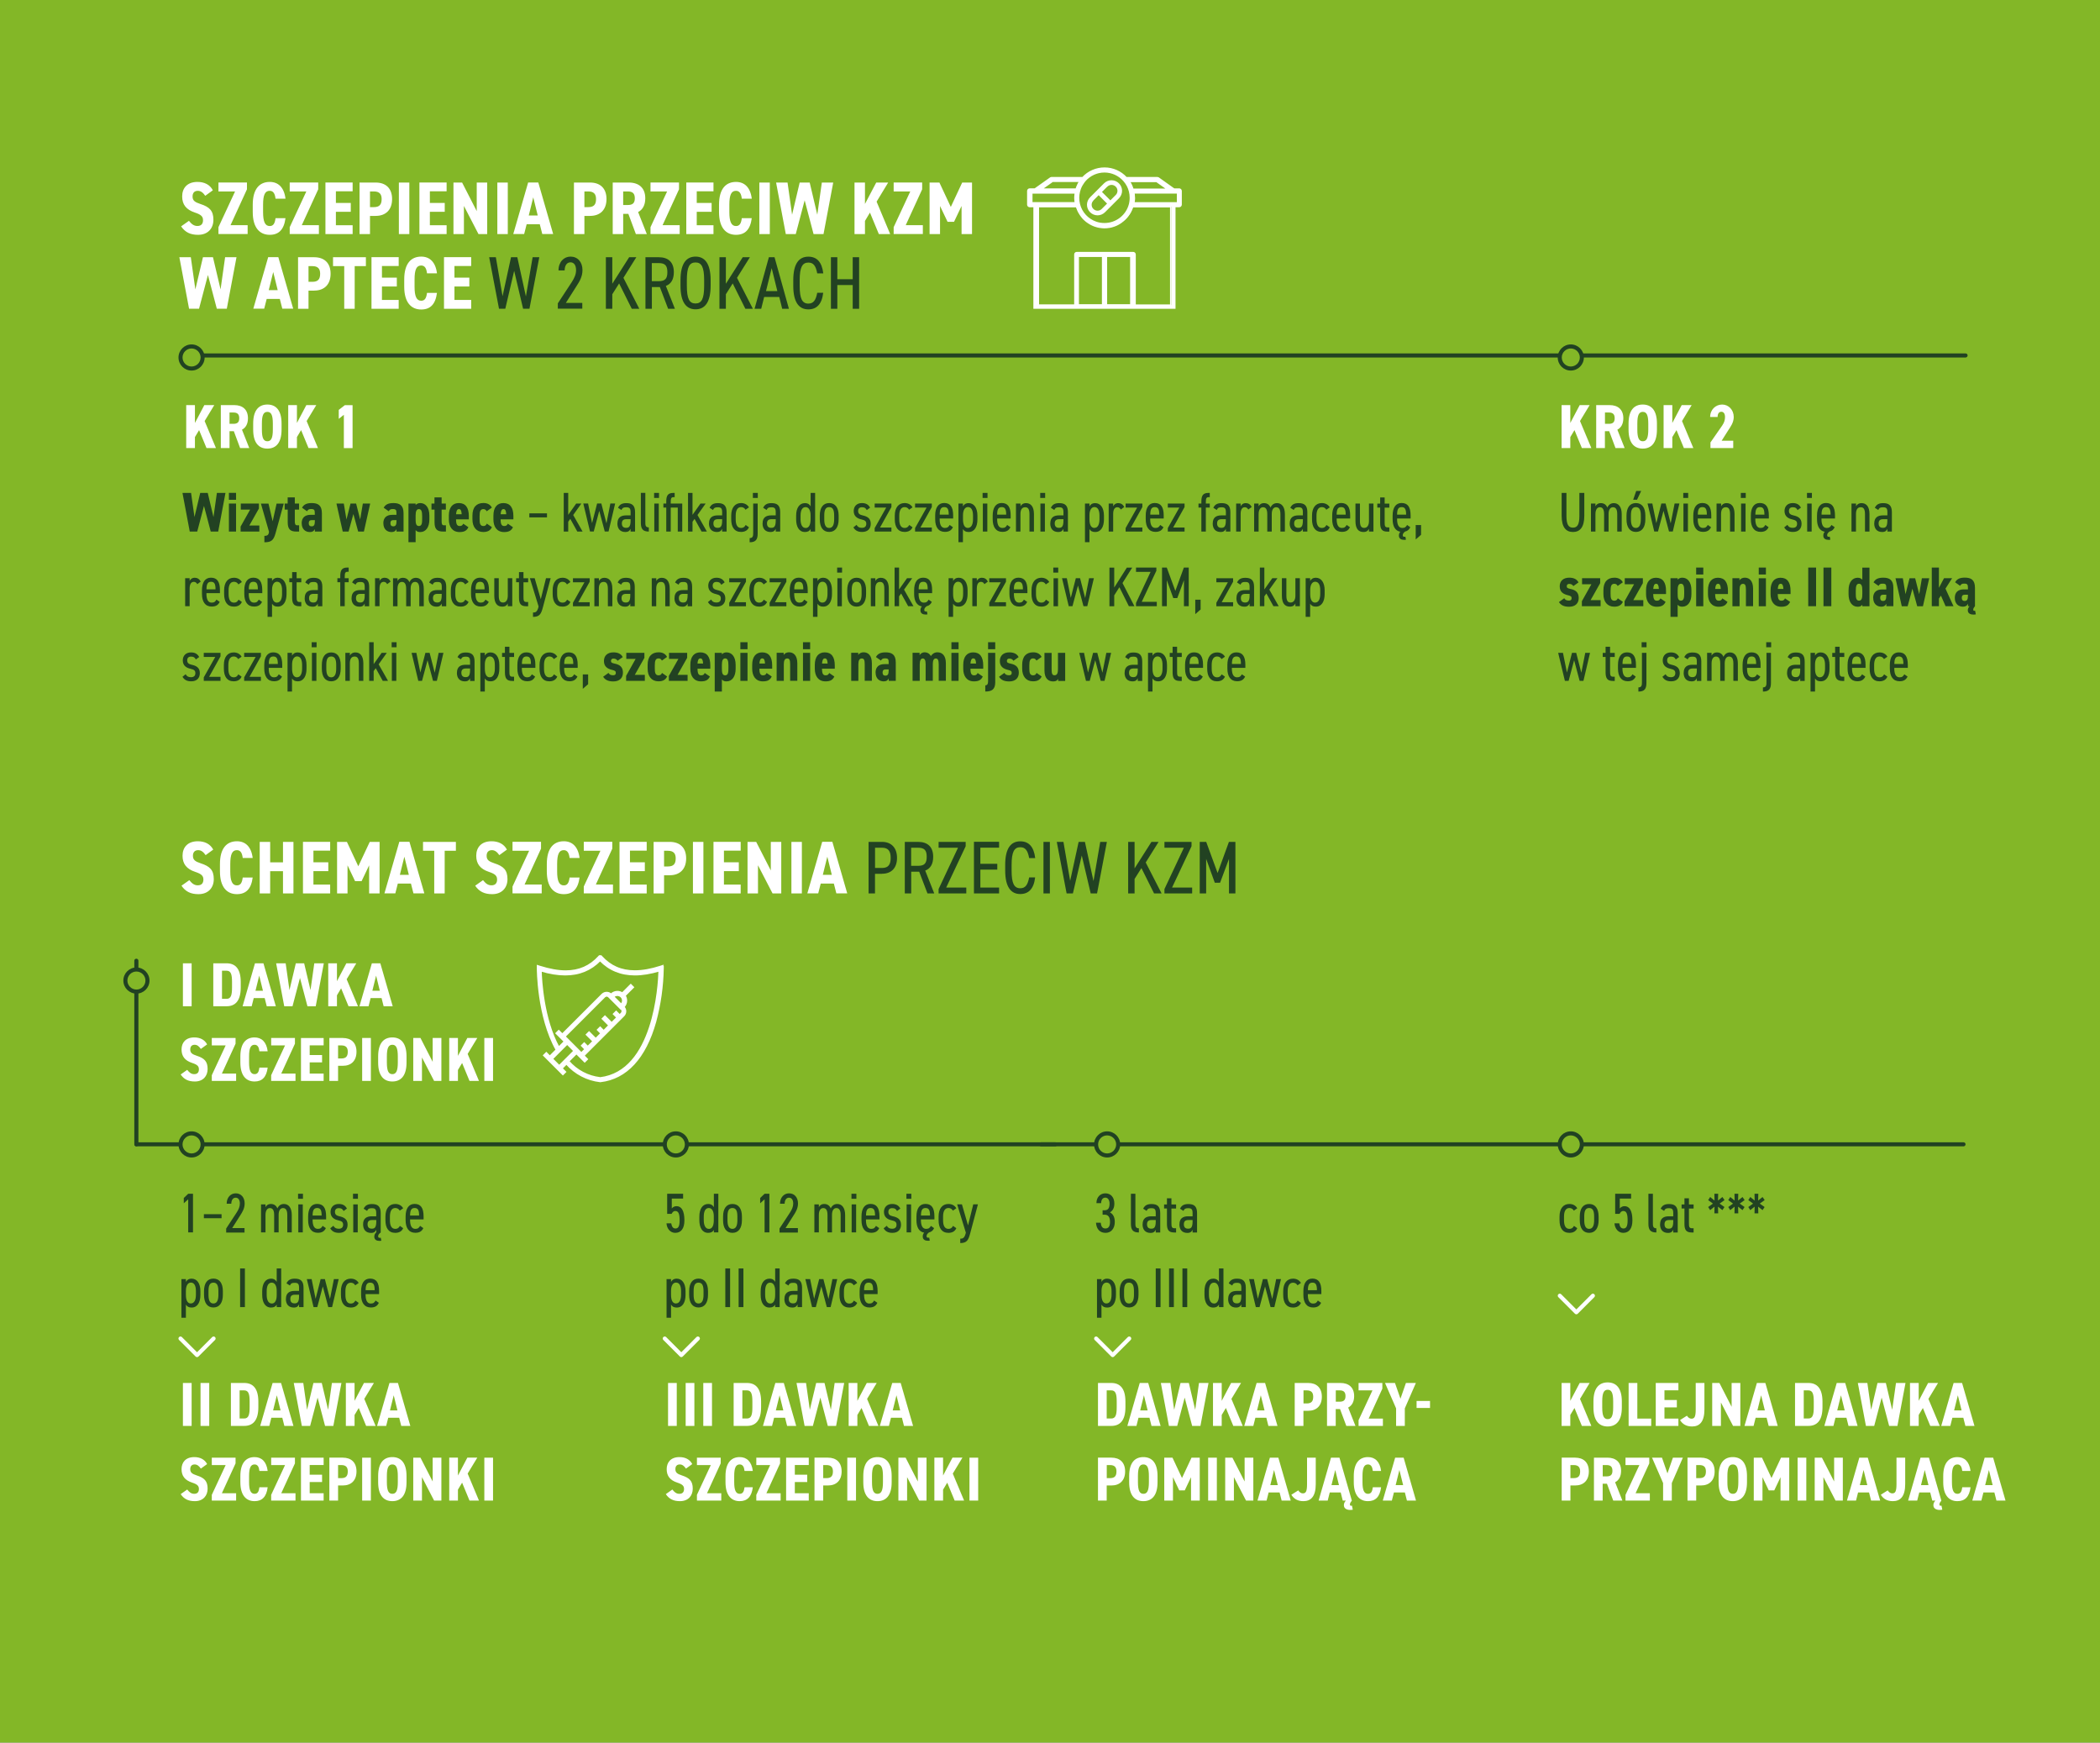 <?xml version="1.0" encoding="UTF-8"?><svg id="Warstwa_2" xmlns="http://www.w3.org/2000/svg" viewBox="0 0 337.42 280"><rect x="0" y="0" width="337.42" height="280" fill="#808080" stroke="none"/><g id="Warstwa_1-2"><polyline points="0 280 337.42 280 337.42 0 0 0 0 280" fill="#83b727"/><path d="M61.03,159.19h-1.2l.6-2.43.6,2.43ZM59.55,160.37h1.76l.33,1.31h1.46l-1.99-6.9h-1.36l-1.99,6.9h1.46l.33-1.31ZM57.52,161.68l-1.82-4.34,1.55-2.56h-1.6l-1.51,2.87v-2.87h-1.4v6.9h1.4v-1.76l.67-1.12,1.19,2.88h1.52ZM48.2,157.13l1.2,4.55h1.33l1.3-6.9h-1.53l-.61,4.31-1.02-4.31h-1.34l-1.02,4.31-.61-4.31h-1.53l1.3,6.9h1.33l1.2-4.55ZM42.25,159.19h-1.2l.6-2.43.6,2.43ZM40.77,160.37h1.76l.33,1.31h1.46l-1.99-6.9h-1.36l-1.99,6.9h1.46l.33-1.31ZM36.41,160.49h-.74v-4.52h.74c.72,0,.87.65.87,1.81v.9c0,1.16-.15,1.81-.87,1.81ZM36.41,161.68c1.34,0,2.27-.81,2.27-3v-.9c0-2.2-.93-3-2.27-3h-2.14v6.9h2.14ZM30.79,154.78h-1.4v6.9h1.4v-6.9Z" fill="#fff"/><path d="M79.22,166.78h-1.4v6.9h1.4v-6.9ZM76.96,173.68l-1.82-4.34,1.55-2.56h-1.6l-1.51,2.87v-2.87h-1.4v6.9h1.4v-1.76l.67-1.12,1.19,2.88h1.52ZM69.52,166.78v3.83l-1.96-3.83h-1.16v6.9h1.4v-3.77l1.95,3.77h1.17v-6.9h-1.4ZM62.16,170.72v-.98c0-1.38.28-1.87.88-1.87s.88.49.88,1.87v.98c0,1.38-.28,1.87-.88,1.87s-.88-.49-.88-1.87ZM65.32,170.72v-.98c0-2.13-.9-3.05-2.28-3.05s-2.28.92-2.28,3.05v.98c0,2.13.9,3.05,2.28,3.05s2.28-.92,2.28-3.05ZM59.59,166.78h-1.4v6.9h1.4v-6.9ZM54.32,170.07v-2.1h.52c.75,0,1.04.36,1.04,1.02,0,.74-.29,1.08-1.04,1.08h-.52ZM55.08,171.25c1.34,0,2.2-.8,2.2-2.26s-.87-2.21-2.2-2.21h-2.16v6.9h1.4v-2.43h.76ZM48.36,166.78v6.9h3.64v-1.18h-2.24v-1.8h1.99v-1.18h-1.99v-1.56h2.24v-1.18h-3.64ZM43.57,166.78v1.19h2.23l-2.23,4.79v.92h3.91v-1.18h-2.29l2.2-4.8v-.92h-3.82ZM43.01,168.92c-.19-1.51-.98-2.23-2.11-2.23-1.35,0-2.28.92-2.28,3.05v.98c0,2.11.93,3.05,2.28,3.05,1.2,0,1.91-.68,2.11-2.23h-1.33c-.09.7-.28,1.05-.78,1.05-.62,0-.88-.59-.88-1.87v-.98c0-1.32.26-1.87.88-1.87.5,0,.71.4.78,1.05h1.33ZM34.03,166.78v1.19h2.23l-2.23,4.79v.92h3.91v-1.18h-2.29l2.2-4.8v-.92h-3.82ZM33.28,167.81c-.4-.76-1.14-1.12-2.06-1.12-1.4,0-2.05.85-2.05,1.94s.54,1.78,1.7,2.16c.87.28,1.09.55,1.09,1.03,0,.42-.19.77-.75.77-.51,0-.81-.29-1.13-.69l-1.05.74c.54.8,1.25,1.13,2.28,1.13,1.33,0,2.05-.88,2.05-2.01,0-1.22-.52-1.73-1.76-2.13-.73-.24-1.03-.46-1.03-1,0-.47.23-.76.71-.76.41,0,.71.26.99.67l1.01-.73Z" fill="#fff"/><path d="M152.23,35.64h1.06l1.21-2.54v4.51h1.68v-8.28h-1.58l-1.83,3.92-1.83-3.92h-1.58v8.28h1.68v-4.51l1.21,2.54ZM143.59,29.33v1.43h2.67l-2.67,5.74v1.1h4.69v-1.42h-2.75l2.64-5.76v-1.1h-4.58ZM143.03,37.61l-2.18-5.21,1.86-3.07h-1.92l-1.81,3.44v-3.44h-1.68v8.28h1.68v-2.11l.8-1.34,1.43,3.45h1.82ZM129.28,32.15l1.44,5.46h1.6l1.56-8.28h-1.83l-.73,5.17-1.22-5.17h-1.61l-1.22,5.17-.73-5.17h-1.84l1.56,8.28h1.6l1.44-5.46ZM123.69,29.33h-1.68v8.28h1.68v-8.28ZM120.79,31.9c-.23-1.81-1.18-2.67-2.53-2.67-1.62,0-2.73,1.1-2.73,3.66v1.18c0,2.53,1.12,3.66,2.73,3.66,1.44,0,2.29-.82,2.53-2.67h-1.6c-.11.84-.34,1.26-.94,1.26-.74,0-1.06-.71-1.06-2.24v-1.18c0-1.58.31-2.24,1.06-2.24.6,0,.85.48.94,1.26h1.6ZM110.27,29.33v8.28h4.37v-1.42h-2.69v-2.16h2.39v-1.42h-2.39v-1.87h2.69v-1.42h-4.37ZM104.52,29.33v1.43h2.67l-2.67,5.74v1.1h4.69v-1.42h-2.75l2.64-5.76v-1.1h-4.58ZM100.13,32.94v-2.18h.72c.71,0,1.15.24,1.15,1.1s-.44,1.08-1.15,1.08h-.72ZM103.93,37.61l-1.4-3.54c.71-.36,1.15-1.09,1.15-2.21,0-1.68-1.04-2.53-2.64-2.53h-2.59v8.28h1.68v-3.25h.83l1.21,3.25h1.76ZM93.9,33.28v-2.52h.62c.9,0,1.25.43,1.25,1.22,0,.89-.35,1.3-1.25,1.3h-.62ZM94.81,34.69c1.61,0,2.64-.96,2.64-2.71s-1.04-2.65-2.64-2.65h-2.59v8.28h1.68v-2.91h.91ZM86.4,34.62h-1.44l.72-2.91.72,2.91ZM84.62,36.03h2.11l.4,1.57h1.75l-2.39-8.28h-1.63l-2.39,8.28h1.75l.4-1.57ZM81.59,29.33h-1.68v8.28h1.68v-8.28ZM76.6,29.33v4.59l-2.35-4.59h-1.39v8.28h1.68v-4.52l2.34,4.52h1.4v-8.28h-1.68ZM67.39,29.33v8.28h4.37v-1.42h-2.69v-2.16h2.39v-1.42h-2.39v-1.87h2.69v-1.42h-4.37ZM65.77,29.33h-1.68v8.28h1.68v-8.28ZM59.45,33.28v-2.52h.62c.9,0,1.25.43,1.25,1.22,0,.89-.35,1.3-1.25,1.3h-.62ZM60.36,34.69c1.61,0,2.64-.96,2.64-2.71s-1.04-2.65-2.64-2.65h-2.59v8.28h1.68v-2.91h.91ZM52.29,29.33v8.28h4.37v-1.42h-2.69v-2.16h2.39v-1.42h-2.39v-1.87h2.69v-1.42h-4.37ZM46.55,29.33v1.43h2.67l-2.67,5.74v1.1h4.69v-1.42h-2.75l2.64-5.76v-1.1h-4.58ZM45.87,31.9c-.23-1.81-1.18-2.67-2.53-2.67-1.62,0-2.73,1.1-2.73,3.66v1.18c0,2.53,1.12,3.66,2.73,3.66,1.44,0,2.29-.82,2.53-2.67h-1.6c-.11.84-.34,1.26-.94,1.26-.74,0-1.06-.71-1.06-2.24v-1.18c0-1.58.31-2.24,1.06-2.24.6,0,.85.48.94,1.26h1.6ZM35.1,29.33v1.43h2.67l-2.67,5.74v1.1h4.69v-1.42h-2.75l2.64-5.76v-1.1h-4.58ZM34.2,30.57c-.48-.91-1.37-1.34-2.47-1.34-1.68,0-2.46,1.02-2.46,2.33s.65,2.13,2.04,2.59c1.04.34,1.31.66,1.31,1.24,0,.5-.23.92-.9.92-.61,0-.97-.35-1.36-.83l-1.26.89c.65.96,1.5,1.36,2.73,1.36,1.6,0,2.46-1.06,2.46-2.41,0-1.46-.62-2.07-2.11-2.55-.88-.29-1.24-.55-1.24-1.2,0-.56.28-.91.85-.91.49,0,.85.31,1.19.8l1.21-.88Z" fill="#fff"/><path d="M71.34,41.33v8.28h4.37v-1.42h-2.69v-2.16h2.39v-1.42h-2.39v-1.87h2.69v-1.42h-4.37ZM70.21,43.9c-.23-1.81-1.18-2.67-2.53-2.67-1.62,0-2.73,1.1-2.73,3.66v1.18c0,2.53,1.12,3.66,2.73,3.66,1.44,0,2.29-.82,2.53-2.67h-1.6c-.11.84-.34,1.26-.94,1.26-.74,0-1.06-.71-1.06-2.24v-1.18c0-1.58.31-2.24,1.06-2.24.6,0,.85.48.94,1.26h1.6ZM59.69,41.33v8.28h4.37v-1.42h-2.69v-2.16h2.39v-1.42h-2.39v-1.87h2.69v-1.42h-4.37ZM53.51,41.33v1.43h1.8v6.85h1.68v-6.85h1.8v-1.43h-5.28ZM49.57,45.28v-2.52h.62c.9,0,1.25.43,1.25,1.22,0,.89-.35,1.3-1.25,1.3h-.62ZM50.48,46.69c1.61,0,2.64-.96,2.64-2.71s-1.04-2.65-2.64-2.65h-2.59v8.28h1.68v-2.91h.91ZM44.62,46.62h-1.44l.72-2.91.72,2.91ZM42.85,48.03h2.11l.4,1.57h1.75l-2.39-8.28h-1.63l-2.39,8.28h1.75l.4-1.57ZM33.4,44.15l1.44,5.46h1.6l1.56-8.28h-1.83l-.73,5.17-1.22-5.17h-1.61l-1.22,5.17-.73-5.17h-1.84l1.56,8.28h1.6l1.44-5.46Z" fill="#fff"/><path d="M134.54,41.33h-1.03v8.28h1.03v-3.81h2.47v3.81h1.03v-8.28h-1.03v3.53h-2.47v-3.53ZM132.28,43.91c-.22-1.81-1.03-2.67-2.4-2.67-1.49,0-2.42,1.1-2.42,3.78v.91c0,2.67.94,3.78,2.42,3.78,1.32,0,2.18-.82,2.39-2.67h-.96c-.23,1.21-.61,1.74-1.43,1.74-.97,0-1.39-.76-1.39-2.84v-.91c0-2.1.43-2.84,1.39-2.84.77,0,1.19.44,1.43,1.74h.97ZM123.99,43.08l.91,3.69h-1.82l.91-3.69ZM122.31,49.61l.47-1.89h2.43l.47,1.89h1.08l-2.31-8.28h-.91l-2.3,8.28h1.08ZM120.97,49.61l-2.55-4.97,2.07-3.31h-1.15l-2.71,4.26v-4.26h-1.03v8.28h1.03v-2.33l1.1-1.74,2.03,4.07h1.21ZM110.36,45.01c0-2.1.41-2.84,1.39-2.84s1.39.74,1.39,2.84v.91c0,2.1-.41,2.84-1.39,2.84s-1.39-.74-1.39-2.84v-.91ZM114.18,45.92v-.91c0-2.67-.94-3.78-2.42-3.78s-2.42,1.1-2.42,3.78v.91c0,2.67.94,3.78,2.42,3.78s2.42-1.1,2.42-3.78ZM104.73,45.18v-2.91h1.1c1.06,0,1.4.43,1.4,1.46s-.35,1.45-1.4,1.45h-1.1ZM108.44,49.61l-1.45-3.67c.83-.31,1.28-1.04,1.28-2.21,0-1.61-.9-2.4-2.43-2.4h-2.13v8.28h1.03v-3.49h1.28l1.33,3.49h1.09ZM102.72,49.61l-2.55-4.97,2.07-3.31h-1.15l-2.71,4.26v-4.26h-1.03v8.28h1.03v-2.33l1.1-1.74,2.03,4.07h1.21ZM93.57,48.67h-2.65l1.75-2.76c.4-.62.92-1.43.92-2.51,0-1.32-.79-2.17-1.92-2.17-1.06,0-1.93.85-1.93,2.22h.98c.02-.85.4-1.3.94-1.3s.9.43.9,1.25c0,.67-.25,1.25-.72,1.97l-2.21,3.37v.86h3.93v-.94ZM82.62,43.54l1.43,6.07h1.02l1.58-8.28h-1.07l-1.08,6.3-1.38-6.3h-1.01l-1.36,6.26-1.08-6.26h-1.07l1.58,8.28h1.01l1.42-6.07Z" fill="#224222"/><path d="M56.65,65.1h-1.24l-.98.76v1.44l.82-.65v5.35h1.4v-6.9ZM51.09,71.99l-1.82-4.34,1.55-2.56h-1.6l-1.51,2.87v-2.87h-1.4v6.9h1.4v-1.76l.67-1.12,1.19,2.88h1.52ZM42.08,69.03v-.98c0-1.38.28-1.87.88-1.87s.88.49.88,1.87v.98c0,1.38-.28,1.87-.88,1.87s-.88-.49-.88-1.87ZM45.24,69.03v-.98c0-2.13-.9-3.05-2.28-3.05s-2.28.92-2.28,3.05v.98c0,2.13.9,3.05,2.28,3.05s2.28-.92,2.28-3.05ZM36.88,68.1v-1.82h.6c.59,0,.96.2.96.92s-.37.9-.96.9h-.6ZM40.05,71.99l-1.17-2.95c.59-.3.96-.91.96-1.84,0-1.4-.87-2.11-2.2-2.11h-2.16v6.9h1.4v-2.71h.69l1.01,2.71h1.47ZM34.7,71.99l-1.82-4.34,1.55-2.56h-1.6l-1.51,2.87v-2.87h-1.4v6.9h1.4v-1.76l.67-1.12,1.19,2.88h1.52Z" fill="#fff"/><path d="M80.9,81.8c.29,0,.41.25.44.83h-.9c.04-.51.14-.83.46-.83ZM81.6,84.14c-.14.25-.23.38-.59.38-.5,0-.56-.47-.58-1.07h2.06v-.51c0-1.37-.52-2.11-1.61-2.11-.97,0-1.6.66-1.6,2.02v.61c0,1.16.55,2.03,1.72,2.03.76,0,1.16-.23,1.42-.78l-.83-.57ZM78.22,84.14c-.13.27-.28.38-.55.38-.56,0-.61-.49-.61-1.13v-.47c0-.72.11-1.12.61-1.12.29,0,.43.16.53.35l.83-.59c-.26-.49-.71-.74-1.35-.74-1.14,0-1.77.7-1.77,2.02v.61c0,1.22.63,2.03,1.73,2.03.7,0,1.14-.22,1.4-.78l-.82-.57ZM73.74,81.8c.29,0,.41.25.44.83h-.9c.04-.51.14-.83.46-.83ZM74.44,84.14c-.14.25-.23.38-.59.38-.5,0-.56-.47-.58-1.07h2.06v-.51c0-1.37-.52-2.11-1.61-2.11-.97,0-1.6.66-1.6,2.02v.61c0,1.16.55,2.03,1.72,2.03.76,0,1.16-.23,1.42-.78l-.83-.57ZM69.34,81.88h.48v2.06c0,1.16.49,1.47,1.4,1.47h.43v-1.01h-.32c-.29,0-.37-.19-.37-.64v-1.88h.68v-.97h-.68v-.99h-1.15v.99h-.48v.97ZM67.31,84.52c-.49,0-.53-.49-.53-1.12v-.55c0-.66.13-1.05.53-1.05s.52.4.52,1.12v.47c0,.65-.05,1.13-.52,1.13ZM66.78,80.91h-1.15v6.21h1.15v-1.95c.18.23.39.32.74.32.92,0,1.47-.8,1.47-2.03v-.61c0-1.35-.64-2.02-1.47-2.02-.31,0-.57.12-.74.32v-.24ZM63.71,83.73c0,.61-.14.84-.53.84-.29,0-.45-.16-.45-.5s.16-.5.47-.5h.51v.17ZM61.6,84.08c0,.92.56,1.41,1.31,1.41.42,0,.66-.17.8-.48v.4h1.13v-2.95c0-1.29-.65-1.63-1.62-1.63-.79,0-1.27.2-1.57.75l.81.57c.14-.27.3-.36.64-.36.53,0,.6.16.6.67v.26h-.68c-.84,0-1.43.41-1.43,1.37ZM57.53,85.41h.94l1.01-4.5h-1.18l-.43,2.56-.65-2.56h-.9l-.65,2.56-.43-2.56h-1.18l1.01,4.5h.94l.77-2.82.77,2.82ZM50.59,83.73c0,.61-.14.84-.53.84-.29,0-.45-.16-.45-.5s.16-.5.47-.5h.51v.17ZM48.48,84.08c0,.92.56,1.41,1.31,1.41.42,0,.66-.17.8-.48v.4h1.13v-2.95c0-1.29-.65-1.63-1.62-1.63-.79,0-1.27.2-1.57.75l.81.57c.14-.27.3-.36.64-.36.53,0,.6.16.6.67v.26h-.68c-.84,0-1.43.41-1.43,1.37ZM45.75,81.88h.48v2.06c0,1.16.49,1.47,1.4,1.47h.43v-1.01h-.32c-.29,0-.37-.19-.37-.64v-1.88h.68v-.97h-.68v-.99h-1.15v.99h-.48v.97ZM41.92,80.91l1.3,4.52c-.05.51-.23.67-.74.67v1.03c1.09,0,1.47-.3,1.79-1.44l1.32-4.77h-1.15l-.63,2.84-.67-2.84h-1.22ZM38.66,84.61v.8h3.01v-.97h-1.61l1.54-2.73v-.8h-2.91v.97h1.5l-1.53,2.73ZM36.78,80.31h1.15v-1.12h-1.15v1.12ZM36.78,85.41h1.15v-4.5h-1.15v4.5ZM32.78,81.31l1.08,4.1h1.2l1.17-6.21h-1.38l-.55,3.88-.92-3.88h-1.21l-.92,3.88-.55-3.88h-1.38l1.17,6.21h1.2l1.08-4.1Z" fill="#224222"/><path d="M228.33,84.36h-.86v2.32l.86-.75v-1.58ZM225.2,81.48c.51,0,.73.27.73,1.21h-1.45c0-.8.17-1.21.72-1.21ZM226.08,84.36c-.18.3-.33.47-.77.47-.61,0-.83-.61-.83-1.39v-.13h2.17v-.47c0-1.4-.47-2.02-1.45-2.02-.93,0-1.44.74-1.44,2.02v.59c0,1.13.41,1.86,1.24,2.01-.15.17-.23.38-.23.62,0,.51.4.68.81.68.16,0,.27,0,.32-.03l-.09-.48-.14.02c-.16,0-.28-.04-.28-.25s.1-.38.37-.59c.39-.09.66-.31.84-.7l-.53-.37ZM221.3,81.56h.46v2.47c0,.94.26,1.39,1.15,1.39h.32v-.68h-.26c-.46,0-.49-.26-.49-.88v-2.29h.75v-.65h-.75v-.99h-.72v.99h-.46v.65ZM220.68,80.91h-.72v2.81c0,.7-.29,1.1-.76,1.1-.4,0-.69-.2-.69-1.11v-2.8h-.72v2.81c0,1.26.5,1.76,1.28,1.76.53,0,.74-.23.89-.51v.44h.72v-4.5ZM215.49,81.48c.51,0,.73.27.73,1.21h-1.45c0-.8.17-1.21.72-1.21ZM216.37,84.36c-.18.3-.33.47-.77.47-.61,0-.83-.61-.83-1.39v-.13h2.17v-.47c0-1.4-.47-2.02-1.45-2.02-.93,0-1.44.74-1.44,2.02v.59c0,1.25.52,2.03,1.56,2.03.64,0,1.04-.22,1.29-.75l-.53-.37ZM213.13,84.36c-.2.35-.41.47-.74.47-.65,0-.86-.61-.86-1.39v-.59c0-.85.28-1.37.86-1.37.32,0,.55.14.72.42l.55-.38c-.26-.46-.73-.69-1.27-.69-.98,0-1.58.74-1.58,2.02v.59c0,1.24.5,2.03,1.58,2.03.59,0,1.05-.23,1.27-.75l-.53-.37ZM209.34,83.68c0,1.01-.33,1.13-.72,1.13-.41,0-.68-.2-.68-.7,0-.45.2-.69.73-.69h.67v.26ZM207.22,84.09c0,.87.45,1.39,1.28,1.39.5,0,.7-.21.84-.51v.44h.72v-3.12c0-1.08-.48-1.45-1.4-1.45-.71,0-1.09.23-1.34.75l.55.35c.18-.37.35-.43.78-.43.51,0,.69.16.69.78v.52h-.71c-.82,0-1.4.32-1.4,1.29ZM201.51,85.41h.72v-2.81c0-.72.29-1.1.7-1.1.38,0,.69.23.69,1.11v2.8h.72v-2.81c0-.76.3-1.1.7-1.1.38,0,.69.23.69,1.11v2.8h.72v-2.81c0-1.17-.53-1.76-1.26-1.76-.46,0-.82.22-1.05.71-.2-.5-.59-.71-1.05-.71s-.73.25-.86.51v-.44h-.72v4.5ZM201.12,81.45c-.23-.41-.54-.61-.96-.61s-.68.23-.82.51v-.44h-.72v4.5h.72v-2.82c0-.75.26-1.09.67-1.09.24,0,.41.11.56.37l.56-.42ZM196.96,83.68c0,1.01-.33,1.13-.72,1.13-.41,0-.68-.2-.68-.7,0-.45.2-.69.73-.69h.67v.26ZM194.85,84.09c0,.87.45,1.39,1.28,1.39.5,0,.7-.21.84-.51v.44h.72v-3.12c0-1.08-.48-1.45-1.4-1.45-.71,0-1.09.23-1.34.75l.55.35c.18-.37.35-.43.78-.43.51,0,.69.16.69.78v.52h-.71c-.82,0-1.4.32-1.4,1.29ZM192.57,80.91v.65h.46v3.85h.72v-3.85h.63v-.65h-.63v-.2c0-.6.06-.83.46-.83h.17v-.68h-.22c-.88,0-1.13.45-1.13,1.39v.32h-.46ZM187.64,84.85v.56h2.69v-.65h-1.83l1.83-3.29v-.56h-2.69v.65h1.85l-1.85,3.29ZM185.54,81.48c.51,0,.73.27.73,1.21h-1.45c0-.8.17-1.21.72-1.21ZM186.41,84.36c-.18.3-.33.47-.77.47-.61,0-.83-.61-.83-1.39v-.13h2.17v-.47c0-1.4-.47-2.02-1.45-2.02-.93,0-1.44.74-1.44,2.02v.59c0,1.25.52,2.03,1.56,2.03.64,0,1.04-.22,1.29-.75l-.53-.37ZM180.86,84.85v.56h2.69v-.65h-1.83l1.83-3.29v-.56h-2.69v.65h1.85l-1.85,3.29ZM180.64,81.45c-.23-.41-.54-.61-.96-.61s-.68.23-.82.51v-.44h-.72v4.5h.72v-2.82c0-.75.26-1.09.67-1.09.24,0,.41.11.56.37l.56-.42ZM175.85,84.83c-.59,0-.8-.61-.8-1.39v-.66c0-.81.31-1.31.8-1.31.54,0,.81.51.81,1.37v.59c0,.77-.24,1.39-.81,1.39ZM175.05,80.91h-.72v6.21h.72v-2.11c.18.3.43.47.92.47.95,0,1.41-.86,1.41-2.03v-.59c0-1.29-.57-2.02-1.41-2.02-.48,0-.76.22-.92.52v-.45ZM170.87,83.68c0,1.01-.33,1.13-.72,1.13-.41,0-.68-.2-.68-.7,0-.45.2-.69.73-.69h.67v.26ZM168.75,84.09c0,.87.45,1.39,1.28,1.39.5,0,.7-.21.84-.51v.44h.72v-3.12c0-1.08-.48-1.45-1.4-1.45-.71,0-1.09.23-1.34.75l.55.35c.18-.37.35-.43.78-.43.51,0,.69.16.69.78v.52h-.71c-.82,0-1.4.32-1.4,1.29ZM167.14,80.01h.79v-.81h-.79v.81ZM167.17,85.41h.72v-4.5h-.72v4.5ZM163.24,85.41h.72v-2.81c0-.68.23-1.1.76-1.1.39,0,.69.2.69,1.11v2.8h.72v-2.81c0-1.26-.55-1.76-1.28-1.76-.45,0-.75.24-.88.51v-.44h-.73v4.5ZM160.94,81.48c.51,0,.73.27.73,1.21h-1.45c0-.8.17-1.21.72-1.21ZM161.82,84.36c-.18.3-.33.47-.77.47-.61,0-.83-.61-.83-1.39v-.13h2.17v-.47c0-1.4-.47-2.02-1.45-2.02-.93,0-1.44.74-1.44,2.02v.59c0,1.25.52,2.03,1.56,2.03.64,0,1.04-.22,1.29-.75l-.53-.37ZM157.88,80.01h.79v-.81h-.79v.81ZM157.92,85.41h.72v-4.5h-.72v4.5ZM155.53,84.83c-.59,0-.8-.61-.8-1.39v-.66c0-.81.31-1.31.8-1.31.54,0,.81.51.81,1.37v.59c0,.77-.24,1.39-.81,1.39ZM154.72,80.91h-.72v6.21h.72v-2.11c.18.3.43.47.92.47.95,0,1.41-.86,1.41-2.03v-.59c0-1.29-.57-2.02-1.41-2.02-.48,0-.76.22-.92.52v-.45ZM151.71,81.48c.51,0,.73.27.73,1.21h-1.45c0-.8.17-1.21.72-1.21ZM152.58,84.36c-.18.3-.33.47-.77.47-.61,0-.83-.61-.83-1.39v-.13h2.17v-.47c0-1.4-.47-2.02-1.45-2.02-.93,0-1.44.74-1.44,2.02v.59c0,1.25.52,2.03,1.56,2.03.64,0,1.04-.22,1.29-.75l-.53-.37ZM147.03,84.85v.56h2.69v-.65h-1.83l1.83-3.29v-.56h-2.69v.65h1.85l-1.85,3.29ZM146.09,84.36c-.2.35-.41.47-.74.47-.65,0-.86-.61-.86-1.39v-.59c0-.85.28-1.37.86-1.37.32,0,.55.14.72.42l.55-.38c-.26-.46-.73-.69-1.27-.69-.98,0-1.58.74-1.58,2.02v.59c0,1.24.5,2.03,1.58,2.03.59,0,1.05-.23,1.27-.75l-.53-.37ZM140.54,84.85v.56h2.69v-.65h-1.83l1.83-3.29v-.56h-2.69v.65h1.85l-1.85,3.29ZM139.81,81.58c-.29-.56-.74-.75-1.33-.75-.82,0-1.31.53-1.31,1.28,0,.87.62,1.21,1.22,1.34.64.14.8.32.8.72s-.23.64-.7.64c-.44,0-.68-.15-.86-.48l-.51.41c.28.47.68.73,1.41.73.92,0,1.38-.54,1.38-1.32,0-.93-.66-1.2-1.31-1.34-.49-.11-.72-.29-.72-.71,0-.4.23-.6.61-.6.44,0,.6.14.78.46l.52-.38ZM133.23,84.83c-.62,0-.79-.61-.79-1.39v-.59c0-.85.17-1.37.79-1.37s.8.52.8,1.37v.59c0,.77-.18,1.39-.8,1.39ZM134.75,82.85c0-1.29-.55-2.02-1.52-2.02s-1.51.73-1.51,2.02v.59c0,1.29.54,2.03,1.51,2.03s1.52-.75,1.52-2.03v-.59ZM129.44,84.83c-.57,0-.81-.62-.81-1.39v-.59c0-.86.27-1.37.81-1.37.5,0,.8.5.8,1.31v.66c0,.77-.21,1.39-.8,1.39ZM130.25,81.36c-.16-.31-.44-.52-.92-.52-.85,0-1.41.73-1.41,2.02v.59c0,1.17.46,2.03,1.41,2.03.49,0,.74-.17.92-.47v.4h.72v-6.21h-.72v2.16ZM124.64,83.68c0,1.01-.33,1.13-.72,1.13-.41,0-.68-.2-.68-.7,0-.45.2-.69.73-.69h.67v.26ZM122.52,84.09c0,.87.45,1.39,1.28,1.39.5,0,.7-.21.84-.51v.44h.72v-3.12c0-1.08-.48-1.45-1.4-1.45-.71,0-1.09.23-1.34.75l.55.35c.18-.37.35-.43.78-.43.51,0,.69.16.69.78v.52h-.71c-.82,0-1.4.32-1.4,1.29ZM120.97,80.01h.79v-.81h-.79v.81ZM121.74,80.91h-.72v4.65c0,.49,0,.9-.57.9v.67c.99,0,1.29-.45,1.29-1.39v-4.83ZM119.81,84.36c-.2.35-.41.47-.74.47-.65,0-.86-.61-.86-1.39v-.59c0-.85.28-1.37.86-1.37.32,0,.55.14.72.42l.55-.38c-.26-.46-.73-.69-1.27-.69-.98,0-1.58.74-1.58,2.02v.59c0,1.24.5,2.03,1.58,2.03.59,0,1.05-.23,1.27-.75l-.53-.37ZM116.03,83.68c0,1.01-.33,1.13-.72,1.13-.41,0-.68-.2-.68-.7,0-.45.2-.69.73-.69h.67v.26ZM113.91,84.09c0,.87.45,1.39,1.28,1.39.5,0,.7-.21.84-.51v.44h.72v-3.12c0-1.08-.48-1.45-1.4-1.45-.71,0-1.09.23-1.34.75l.55.35c.18-.37.35-.43.78-.43.51,0,.69.16.69.78v.52h-.71c-.82,0-1.4.32-1.4,1.29ZM112.55,80.91l-1.28,1.81v-3.52h-.72v6.21h.72v-1.58l.33-.46,1.13,2.04h.85l-1.51-2.66,1.31-1.84h-.83ZM108.9,85.41h.72v-4.5h-1.85v-.2c0-.6.06-.83.46-.83h.17v-.68h-.22c-.88,0-1.13.45-1.13,1.39v.32h-.46v.65h.46v3.85h.72v-3.85h1.13v3.85ZM105.1,80.01h.79v-.81h-.79v.81ZM105.13,85.41h.72v-4.5h-.72v4.5ZM102.97,84.02c0,.94.31,1.39,1.28,1.39v-.67c-.58,0-.56-.41-.56-.9v-4.65h-.72v4.83ZM101.32,83.68c0,1.01-.33,1.13-.72,1.13-.41,0-.68-.2-.68-.7,0-.45.2-.69.73-.69h.67v.26ZM99.2,84.09c0,.87.45,1.39,1.28,1.39.5,0,.7-.21.84-.51v.44h.72v-3.12c0-1.08-.48-1.45-1.4-1.45-.71,0-1.09.23-1.34.75l.55.35c.18-.37.35-.43.78-.43.51,0,.69.16.69.78v.52h-.71c-.82,0-1.4.32-1.4,1.29ZM96.29,82.1l.88,3.3h.61l1.06-4.5h-.77l-.63,3.19-.82-3.19h-.68l-.81,3.16-.64-3.16h-.77l1.08,4.5h.6l.88-3.3ZM92.58,80.91l-1.28,1.81v-3.52h-.72v6.21h.72v-1.58l.33-.46,1.13,2.04h.85l-1.51-2.66,1.31-1.84h-.83ZM85.05,83.13h2.84v-.65h-2.84v.65Z" fill="#224222"/><path d="M211.32,96.83c-.59,0-.8-.61-.8-1.39v-.66c0-.81.31-1.31.8-1.31.54,0,.81.51.81,1.37v.59c0,.77-.24,1.39-.81,1.39ZM210.51,92.9h-.72v6.21h.72v-2.11c.18.3.43.47.92.47.95,0,1.41-.86,1.41-2.03v-.59c0-1.29-.57-2.02-1.41-2.02-.48,0-.76.22-.92.52v-.45ZM208.86,92.9h-.72v2.81c0,.7-.29,1.1-.76,1.1-.4,0-.69-.2-.69-1.11v-2.8h-.72v2.81c0,1.26.5,1.76,1.28,1.76.53,0,.74-.23.89-.51v.44h.72v-4.5ZM204.43,92.9l-1.28,1.81v-3.52h-.72v6.21h.72v-1.58l.33-.46,1.13,2.04h.85l-1.51-2.66,1.31-1.84h-.83ZM200.78,95.68c0,1.01-.33,1.13-.72,1.13-.41,0-.68-.2-.68-.7,0-.45.2-.69.73-.69h.67v.26ZM198.66,96.09c0,.87.45,1.39,1.28,1.39.5,0,.7-.21.84-.51v.44h.72v-3.12c0-1.08-.48-1.45-1.4-1.45-.71,0-1.09.23-1.34.75l.55.35c.18-.37.35-.43.78-.43.51,0,.69.16.69.78v.52h-.71c-.82,0-1.4.32-1.4,1.29ZM195.44,96.85v.56h2.69v-.65h-1.83l1.83-3.29v-.56h-2.69v.65h1.85l-1.85,3.29ZM192.91,96.36h-.86v2.32l.86-.75v-1.58ZM187.48,91.19h-.77v6.21h.77v-4.17l1.04,2.87h.64l1.07-2.87v4.17h.77v-6.21h-.78l-1.37,3.75-1.38-3.75ZM182.53,91.19v.7h2.34l-2.34,4.99v.52h3.34v-.7h-2.42l2.35-4.99v-.52h-3.27ZM182.28,97.41l-1.92-3.73,1.56-2.48h-.86l-2.03,3.2v-3.2h-.77v6.21h.77v-1.75l.83-1.31,1.52,3.05h.91ZM173.21,94.1l.88,3.3h.61l1.06-4.5h-.77l-.63,3.19-.82-3.19h-.68l-.81,3.16-.64-3.16h-.77l1.08,4.5h.6l.88-3.3ZM169.24,92h.79v-.81h-.79v.81ZM169.28,97.41h.72v-4.5h-.72v4.5ZM168.06,96.36c-.2.35-.41.47-.74.47-.65,0-.86-.61-.86-1.39v-.59c0-.85.28-1.37.86-1.37.32,0,.55.14.72.42l.55-.38c-.26-.46-.73-.69-1.27-.69-.98,0-1.58.74-1.58,2.02v.59c0,1.24.5,2.03,1.58,2.03.59,0,1.05-.23,1.27-.75l-.53-.37ZM163.63,93.48c.51,0,.73.27.73,1.21h-1.45c0-.8.17-1.21.72-1.21ZM164.51,96.36c-.18.3-.33.47-.77.47-.61,0-.83-.61-.83-1.39v-.13h2.17v-.47c0-1.4-.47-2.02-1.45-2.02-.93,0-1.44.74-1.44,2.02v.59c0,1.25.52,2.03,1.56,2.03.64,0,1.04-.22,1.29-.75l-.53-.37ZM158.95,96.85v.56h2.69v-.65h-1.83l1.83-3.29v-.56h-2.69v.65h1.85l-1.85,3.29ZM158.73,93.44c-.23-.41-.54-.61-.96-.61s-.68.23-.82.51v-.44h-.72v4.5h.72v-2.82c0-.75.26-1.09.67-1.09.24,0,.41.11.56.37l.56-.42ZM153.94,96.83c-.59,0-.8-.61-.8-1.39v-.66c0-.81.31-1.31.8-1.31.54,0,.81.51.81,1.37v.59c0,.77-.24,1.39-.81,1.39ZM153.14,92.9h-.72v6.21h.72v-2.11c.18.3.43.47.92.47.95,0,1.41-.86,1.41-2.03v-.59c0-1.29-.57-2.02-1.41-2.02-.48,0-.76.22-.92.52v-.45ZM148.33,93.48c.51,0,.73.27.73,1.21h-1.45c0-.8.17-1.21.72-1.21ZM149.2,96.36c-.18.3-.33.47-.77.47-.61,0-.83-.61-.83-1.39v-.13h2.17v-.47c0-1.4-.47-2.02-1.45-2.02-.93,0-1.44.74-1.44,2.02v.59c0,1.13.41,1.86,1.24,2.01-.15.17-.23.38-.23.62,0,.51.4.68.81.68.16,0,.27,0,.32-.03l-.09-.48-.14.02c-.16,0-.28-.04-.28-.25s.1-.38.37-.59c.39-.09.66-.31.84-.7l-.53-.37ZM145.74,92.9l-1.28,1.81v-3.52h-.72v6.21h.72v-1.58l.33-.46,1.13,2.04h.85l-1.51-2.66,1.31-1.84h-.83ZM139.92,97.41h.72v-2.81c0-.68.23-1.1.76-1.1.39,0,.69.2.69,1.11v2.8h.72v-2.81c0-1.26-.55-1.76-1.28-1.76-.45,0-.75.24-.88.51v-.44h-.73v4.5ZM137.64,96.83c-.62,0-.79-.61-.79-1.39v-.59c0-.85.17-1.37.79-1.37s.8.52.8,1.37v.59c0,.77-.18,1.39-.8,1.39ZM139.16,94.85c0-1.29-.55-2.02-1.52-2.02s-1.51.73-1.51,2.02v.59c0,1.29.54,2.03,1.51,2.03s1.52-.75,1.52-2.03v-.59ZM134.51,92h.79v-.81h-.79v.81ZM134.55,97.41h.72v-4.5h-.72v4.5ZM132.15,96.83c-.59,0-.8-.61-.8-1.39v-.66c0-.81.31-1.31.8-1.31.54,0,.81.51.81,1.37v.59c0,.77-.24,1.39-.81,1.39ZM131.35,92.9h-.72v6.21h.72v-2.11c.18.3.43.47.92.47.95,0,1.41-.86,1.41-2.03v-.59c0-1.29-.57-2.02-1.41-2.02-.48,0-.76.22-.92.52v-.45ZM128.34,93.48c.51,0,.73.27.73,1.21h-1.45c0-.8.17-1.21.72-1.21ZM129.21,96.36c-.18.3-.33.47-.77.47-.61,0-.83-.61-.83-1.39v-.13h2.17v-.47c0-1.4-.47-2.02-1.45-2.02-.93,0-1.44.74-1.44,2.02v.59c0,1.25.52,2.03,1.56,2.03.64,0,1.04-.22,1.29-.75l-.53-.37ZM123.66,96.85v.56h2.69v-.65h-1.83l1.83-3.29v-.56h-2.69v.65h1.85l-1.85,3.29ZM122.72,96.36c-.2.35-.41.47-.74.47-.65,0-.86-.61-.86-1.39v-.59c0-.85.28-1.37.86-1.37.32,0,.55.14.72.42l.55-.38c-.26-.46-.73-.69-1.27-.69-.98,0-1.58.74-1.58,2.02v.59c0,1.24.5,2.03,1.58,2.03.59,0,1.05-.23,1.27-.75l-.53-.37ZM117.17,96.85v.56h2.69v-.65h-1.83l1.83-3.29v-.56h-2.69v.65h1.85l-1.85,3.29ZM116.44,93.58c-.29-.56-.74-.75-1.33-.75-.82,0-1.31.53-1.31,1.28,0,.87.62,1.21,1.22,1.34.64.14.8.32.8.72s-.23.64-.7.64c-.44,0-.68-.15-.86-.48l-.51.41c.28.47.68.73,1.41.73.92,0,1.38-.54,1.38-1.32,0-.93-.66-1.2-1.31-1.34-.49-.11-.72-.29-.72-.71,0-.4.23-.6.61-.6.44,0,.6.14.78.46l.52-.38ZM110.48,95.68c0,1.01-.33,1.13-.72,1.13-.41,0-.68-.2-.68-.7,0-.45.2-.69.73-.69h.67v.26ZM108.37,96.09c0,.87.45,1.39,1.28,1.39.5,0,.7-.21.84-.51v.44h.72v-3.12c0-1.08-.48-1.45-1.4-1.45-.71,0-1.09.23-1.34.75l.55.35c.18-.37.35-.43.78-.43.51,0,.69.16.69.78v.52h-.71c-.82,0-1.4.32-1.4,1.29ZM104.72,97.41h.72v-2.81c0-.68.23-1.1.76-1.1.39,0,.69.2.69,1.11v2.8h.72v-2.81c0-1.26-.55-1.76-1.28-1.76-.45,0-.75.24-.88.51v-.44h-.73v4.5ZM101.27,95.68c0,1.01-.33,1.13-.72,1.13-.41,0-.68-.2-.68-.7,0-.45.2-.69.73-.69h.67v.26ZM99.15,96.09c0,.87.45,1.39,1.28,1.39.5,0,.7-.21.84-.51v.44h.72v-3.12c0-1.08-.48-1.45-1.4-1.45-.71,0-1.09.23-1.34.75l.55.35c.18-.37.35-.43.78-.43.51,0,.69.16.69.78v.52h-.71c-.82,0-1.4.32-1.4,1.29ZM95.5,97.41h.72v-2.81c0-.68.23-1.1.76-1.1.39,0,.69.2.69,1.11v2.8h.72v-2.81c0-1.26-.55-1.76-1.28-1.76-.45,0-.75.24-.88.51v-.44h-.73v4.5ZM92.06,96.85v.56h2.69v-.65h-1.83l1.83-3.29v-.56h-2.69v.65h1.85l-1.85,3.29ZM91.12,96.36c-.2.35-.41.47-.74.47-.65,0-.86-.61-.86-1.39v-.59c0-.85.28-1.37.86-1.37.32,0,.55.14.72.42l.55-.38c-.26-.46-.73-.69-1.27-.69-.98,0-1.58.74-1.58,2.02v.59c0,1.24.5,2.03,1.58,2.03.59,0,1.05-.23,1.27-.75l-.53-.37ZM86.51,97.58c-.21.73-.44.84-.87.84v.7c1.08,0,1.31-.49,1.6-1.57l1.24-4.65h-.75l-.84,3.38-.14-.48-.84-2.9h-.77l1.4,4.55-.04.13ZM82.93,93.55h.46v2.47c0,.94.26,1.39,1.15,1.39h.32v-.68h-.26c-.46,0-.49-.26-.49-.88v-2.29h.75v-.65h-.75v-.99h-.72v.99h-.46v.65ZM82.31,92.9h-.72v2.81c0,.7-.29,1.1-.76,1.1-.4,0-.69-.2-.69-1.11v-2.8h-.72v2.81c0,1.26.5,1.76,1.28,1.76.53,0,.74-.23.89-.51v.44h.72v-4.5ZM77.13,93.48c.51,0,.73.27.73,1.21h-1.45c0-.8.17-1.21.72-1.21ZM78,96.36c-.18.3-.33.47-.77.47-.61,0-.83-.61-.83-1.39v-.13h2.17v-.47c0-1.4-.47-2.02-1.45-2.02-.93,0-1.44.74-1.44,2.02v.59c0,1.25.52,2.03,1.56,2.03.64,0,1.04-.22,1.29-.75l-.53-.37ZM74.76,96.36c-.2.35-.41.47-.74.47-.65,0-.86-.61-.86-1.39v-.59c0-.85.28-1.37.86-1.37.32,0,.55.14.72.42l.55-.38c-.26-.46-.73-.69-1.27-.69-.98,0-1.58.74-1.58,2.02v.59c0,1.24.5,2.03,1.58,2.03.59,0,1.05-.23,1.27-.75l-.53-.37ZM70.97,95.68c0,1.01-.33,1.13-.72,1.13-.41,0-.68-.2-.68-.7,0-.45.2-.69.73-.69h.67v.26ZM68.86,96.09c0,.87.45,1.39,1.28,1.39.5,0,.7-.21.84-.51v.44h.72v-3.12c0-1.08-.48-1.45-1.4-1.45-.71,0-1.09.23-1.34.75l.55.35c.18-.37.35-.43.78-.43.51,0,.69.16.69.78v.52h-.71c-.82,0-1.4.32-1.4,1.29ZM63.15,97.41h.72v-2.81c0-.72.29-1.1.7-1.1.38,0,.69.23.69,1.11v2.8h.72v-2.81c0-.76.3-1.1.7-1.1.38,0,.69.23.69,1.11v2.8h.72v-2.81c0-1.17-.53-1.76-1.26-1.76-.46,0-.82.22-1.05.71-.2-.5-.59-.71-1.05-.71s-.73.25-.86.51v-.44h-.72v4.5ZM62.76,93.44c-.23-.41-.54-.61-.96-.61s-.68.23-.82.51v-.44h-.72v4.5h.72v-2.82c0-.75.26-1.09.67-1.09.24,0,.41.11.56.37l.56-.42ZM58.6,95.68c0,1.01-.33,1.13-.72,1.13-.41,0-.68-.2-.68-.7,0-.45.2-.69.73-.69h.67v.26ZM56.48,96.09c0,.87.45,1.39,1.28,1.39.5,0,.7-.21.84-.51v.44h.72v-3.12c0-1.08-.48-1.45-1.4-1.45-.71,0-1.09.23-1.34.75l.55.35c.18-.37.35-.43.78-.43.51,0,.69.16.69.78v.52h-.71c-.82,0-1.4.32-1.4,1.29ZM54.21,92.9v.65h.46v3.85h.72v-3.85h.63v-.65h-.63v-.2c0-.6.06-.83.46-.83h.17v-.68h-.22c-.88,0-1.13.45-1.13,1.39v.32h-.46ZM51.06,95.68c0,1.01-.33,1.13-.72,1.13-.41,0-.68-.2-.68-.7,0-.45.2-.69.73-.69h.67v.26ZM48.95,96.09c0,.87.45,1.39,1.28,1.39.5,0,.7-.21.84-.51v.44h.72v-3.12c0-1.08-.48-1.45-1.4-1.45-.71,0-1.09.23-1.34.75l.55.35c.18-.37.35-.43.78-.43.51,0,.69.16.69.78v.52h-.71c-.82,0-1.4.32-1.4,1.29ZM46.48,93.55h.46v2.47c0,.94.26,1.39,1.15,1.39h.32v-.68h-.26c-.46,0-.49-.26-.49-.88v-2.29h.75v-.65h-.75v-.99h-.72v.99h-.46v.65ZM44.51,96.83c-.59,0-.8-.61-.8-1.39v-.66c0-.81.31-1.31.8-1.31.54,0,.81.51.81,1.37v.59c0,.77-.24,1.39-.81,1.39ZM43.71,92.9h-.72v6.21h.72v-2.11c.18.3.43.47.92.47.95,0,1.41-.86,1.41-2.03v-.59c0-1.29-.57-2.02-1.41-2.02-.48,0-.76.22-.92.52v-.45ZM40.7,93.48c.51,0,.73.27.73,1.21h-1.45c0-.8.17-1.21.72-1.21ZM41.57,96.36c-.18.3-.33.47-.77.47-.61,0-.83-.61-.83-1.39v-.13h2.17v-.47c0-1.4-.47-2.02-1.45-2.02-.93,0-1.44.74-1.44,2.02v.59c0,1.25.52,2.03,1.56,2.03.64,0,1.04-.22,1.29-.75l-.53-.37ZM38.33,96.36c-.2.35-.41.47-.74.47-.65,0-.86-.61-.86-1.39v-.59c0-.85.28-1.37.86-1.37.32,0,.55.14.72.42l.55-.38c-.26-.46-.73-.69-1.27-.69-.98,0-1.58.74-1.58,2.02v.59c0,1.24.5,2.03,1.58,2.03.59,0,1.05-.23,1.27-.75l-.53-.37ZM33.9,93.48c.51,0,.73.27.73,1.21h-1.45c0-.8.17-1.21.72-1.21ZM34.77,96.36c-.18.3-.33.47-.77.47-.61,0-.83-.61-.83-1.39v-.13h2.17v-.47c0-1.4-.47-2.02-1.45-2.02-.93,0-1.44.74-1.44,2.02v.59c0,1.25.52,2.03,1.56,2.03.64,0,1.04-.22,1.29-.75l-.53-.37ZM32.25,93.44c-.23-.41-.54-.61-.96-.61s-.68.23-.82.51v-.44h-.72v4.5h.72v-2.82c0-.75.26-1.09.67-1.09.24,0,.41.11.56.37l.56-.42Z" fill="#224222"/><path d="M94.5,108.36h-.86v2.32l.86-.75v-1.58ZM91.38,105.48c.51,0,.73.27.73,1.21h-1.45c0-.8.17-1.21.72-1.21ZM92.25,108.36c-.18.3-.33.47-.77.47-.61,0-.83-.61-.83-1.39v-.13h2.17v-.47c0-1.4-.47-2.02-1.45-2.02-.93,0-1.44.74-1.44,2.02v.59c0,1.25.52,2.03,1.56,2.03.64,0,1.04-.22,1.29-.75l-.53-.37ZM89.01,108.36c-.2.35-.41.47-.74.47-.65,0-.86-.61-.86-1.39v-.59c0-.85.28-1.37.86-1.37.32,0,.55.14.72.42l.55-.38c-.26-.46-.73-.69-1.27-.69-.98,0-1.58.74-1.58,2.02v.59c0,1.24.5,2.03,1.58,2.03.59,0,1.05-.23,1.27-.75l-.53-.37ZM84.58,105.48c.51,0,.73.27.73,1.21h-1.45c0-.8.17-1.21.72-1.21ZM85.45,108.36c-.18.3-.33.47-.77.47-.61,0-.83-.61-.83-1.39v-.13h2.17v-.47c0-1.4-.47-2.02-1.45-2.02-.93,0-1.44.74-1.44,2.02v.59c0,1.25.52,2.03,1.56,2.03.64,0,1.04-.22,1.29-.75l-.53-.37ZM80.67,105.55h.46v2.47c0,.94.26,1.39,1.15,1.39h.32v-.68h-.26c-.46,0-.49-.26-.49-.88v-2.29h.75v-.65h-.75v-.99h-.72v.99h-.46v.65ZM78.7,108.83c-.59,0-.8-.61-.8-1.39v-.66c0-.81.31-1.31.8-1.31.54,0,.81.51.81,1.37v.59c0,.77-.24,1.39-.81,1.39ZM77.9,104.9h-.72v6.21h.72v-2.11c.18.3.43.47.92.47.95,0,1.41-.86,1.41-2.03v-.59c0-1.29-.57-2.02-1.41-2.02-.48,0-.76.22-.92.52v-.45ZM75.53,107.67c0,1.01-.33,1.13-.72,1.13-.41,0-.68-.2-.68-.7,0-.45.2-.69.73-.69h.67v.26ZM73.41,108.09c0,.87.45,1.39,1.28,1.39.5,0,.7-.21.84-.51v.44h.72v-3.12c0-1.08-.48-1.45-1.4-1.45-.71,0-1.09.23-1.34.75l.55.35c.18-.37.35-.43.78-.43.51,0,.69.16.69.78v.52h-.71c-.82,0-1.4.32-1.4,1.29ZM68.7,106.1l.88,3.3h.61l1.06-4.5h-.77l-.63,3.19-.82-3.19h-.68l-.81,3.16-.64-3.16h-.77l1.08,4.5h.6l.88-3.3ZM62.93,104h.79v-.81h-.79v.81ZM62.96,109.4h.72v-4.5h-.72v4.5ZM61.32,104.9l-1.28,1.81v-3.52h-.72v6.21h.72v-1.58l.33-.46,1.13,2.04h.85l-1.51-2.66,1.31-1.84h-.83ZM55.49,109.4h.72v-2.81c0-.68.23-1.1.76-1.1.39,0,.69.2.69,1.11v2.8h.72v-2.81c0-1.26-.55-1.76-1.28-1.76-.45,0-.75.24-.88.51v-.44h-.73v4.5ZM53.22,108.83c-.62,0-.79-.61-.79-1.39v-.59c0-.85.17-1.37.79-1.37s.8.52.8,1.37v.59c0,.77-.18,1.39-.8,1.39ZM54.74,106.85c0-1.29-.55-2.02-1.52-2.02s-1.51.73-1.51,2.02v.59c0,1.29.54,2.03,1.51,2.03s1.52-.75,1.52-2.03v-.59ZM50.08,104h.79v-.81h-.79v.81ZM50.12,109.4h.72v-4.5h-.72v4.5ZM47.73,108.83c-.59,0-.8-.61-.8-1.39v-.66c0-.81.31-1.31.8-1.31.54,0,.81.51.81,1.37v.59c0,.77-.24,1.39-.81,1.39ZM46.92,104.9h-.72v6.21h.72v-2.11c.18.3.43.47.92.47.95,0,1.41-.86,1.41-2.03v-.59c0-1.29-.57-2.02-1.41-2.02-.48,0-.76.22-.92.52v-.45ZM43.91,105.48c.51,0,.73.27.73,1.21h-1.45c0-.8.17-1.21.72-1.21ZM44.78,108.36c-.18.3-.33.47-.77.47-.61,0-.83-.61-.83-1.39v-.13h2.17v-.47c0-1.4-.47-2.02-1.45-2.02-.93,0-1.44.74-1.44,2.02v.59c0,1.25.52,2.03,1.56,2.03.64,0,1.04-.22,1.29-.75l-.53-.37ZM39.23,108.84v.56h2.69v-.65h-1.83l1.83-3.29v-.56h-2.69v.65h1.85l-1.85,3.29ZM38.29,108.36c-.2.35-.41.47-.74.47-.65,0-.86-.61-.86-1.39v-.59c0-.85.28-1.37.86-1.37.32,0,.55.14.72.42l.55-.38c-.26-.46-.73-.69-1.27-.69-.98,0-1.58.74-1.58,2.02v.59c0,1.24.5,2.03,1.58,2.03.59,0,1.05-.23,1.27-.75l-.53-.37ZM32.74,108.84v.56h2.69v-.65h-1.83l1.83-3.29v-.56h-2.69v.65h1.85l-1.85,3.29ZM32.01,105.58c-.29-.56-.74-.75-1.33-.75-.82,0-1.31.53-1.31,1.28,0,.87.62,1.21,1.22,1.34.64.14.8.32.8.72s-.23.64-.7.64c-.44,0-.68-.15-.86-.48l-.51.41c.28.47.68.73,1.41.73.92,0,1.38-.54,1.38-1.32,0-.93-.66-1.2-1.31-1.34-.49-.11-.72-.29-.72-.71,0-.4.23-.6.61-.6.44,0,.6.14.78.46l.52-.38Z" fill="#224222"/><path d="M171.14,104.9h-1.15v2.65c0,.59-.14.95-.55.95-.36,0-.47-.25-.47-.95v-2.64h-1.15v2.82c0,1.33.67,1.76,1.39,1.76.48,0,.66-.16.81-.42v.34h1.13v-4.5ZM166.55,108.13c-.13.27-.28.38-.55.38-.56,0-.61-.49-.61-1.13v-.47c0-.72.11-1.12.61-1.12.29,0,.43.16.53.35l.83-.59c-.26-.49-.71-.74-1.35-.74-1.14,0-1.77.7-1.77,2.02v.61c0,1.22.63,2.03,1.73,2.03.7,0,1.14-.22,1.4-.78l-.82-.57ZM163.67,105.58c-.29-.58-.88-.76-1.49-.76-.96,0-1.53.53-1.53,1.39,0,.91.59,1.26,1.32,1.43.47.11.59.21.59.49,0,.23-.14.37-.41.37-.44,0-.62-.13-.77-.38l-.86.62c.33.52.84.75,1.64.75.97,0,1.54-.53,1.54-1.4s-.44-1.28-1.32-1.46c-.48-.1-.6-.19-.6-.44,0-.27.19-.37.39-.37.33,0,.51.12.67.35l.83-.59ZM158.76,104.31h1.15v-1.12h-1.15v1.12ZM159.91,104.9h-1.15v4.58c0,.42-.14.64-.45.64v.99c1.02,0,1.6-.32,1.6-1.47v-4.74ZM156.39,105.79c.29,0,.41.25.44.83h-.9c.04-.51.14-.83.46-.83ZM157.09,108.13c-.14.25-.23.38-.59.38-.5,0-.56-.47-.58-1.07h2.06v-.51c0-1.37-.52-2.11-1.61-2.11-.97,0-1.6.66-1.6,2.02v.61c0,1.16.55,2.03,1.72,2.03.76,0,1.16-.23,1.42-.78l-.83-.57ZM152.87,104.31h1.15v-1.12h-1.15v1.12ZM152.87,109.4h1.15v-4.5h-1.15v4.5ZM146.63,109.4h1.15v-2.65c0-.64.19-.95.48-.95s.47.23.47.95v2.64h1.15v-2.71c0-.59.17-.88.48-.88.33,0,.47.28.47.95v2.64h1.15v-2.82c0-1.17-.53-1.76-1.36-1.76-.45,0-.81.23-1.05.6-.23-.41-.59-.6-.97-.6-.45,0-.7.23-.84.46v-.38h-1.13v4.5ZM142.79,107.72c0,.61-.14.84-.53.84-.29,0-.45-.16-.45-.5s.16-.5.47-.5h.51v.17ZM140.69,108.07c0,.92.56,1.41,1.31,1.41.42,0,.66-.17.8-.48v.4h1.13v-2.95c0-1.29-.65-1.63-1.62-1.63-.79,0-1.27.2-1.57.75l.81.57c.14-.27.3-.36.64-.36.53,0,.6.16.6.67v.26h-.68c-.84,0-1.43.41-1.43,1.37ZM136.77,109.4h1.15v-2.65c0-.59.14-.95.55-.95.36,0,.47.25.47.95v2.64h1.15v-2.82c0-1.33-.67-1.76-1.31-1.76-.49,0-.75.22-.88.43v-.35h-1.13v4.5ZM132.54,105.79c.29,0,.41.25.44.83h-.9c.04-.51.14-.83.46-.83ZM133.24,108.13c-.14.25-.23.38-.59.38-.5,0-.56-.47-.58-1.07h2.06v-.51c0-1.37-.52-2.11-1.61-2.11-.97,0-1.6.66-1.6,2.02v.61c0,1.16.55,2.03,1.72,2.03.76,0,1.16-.23,1.42-.78l-.83-.57ZM129.02,104.31h1.15v-1.12h-1.15v1.12ZM129.02,109.4h1.15v-4.5h-1.15v4.5ZM124.79,109.4h1.15v-2.65c0-.59.14-.95.55-.95.36,0,.47.25.47.95v2.64h1.15v-2.82c0-1.33-.67-1.76-1.31-1.76-.49,0-.75.22-.88.43v-.35h-1.13v4.5ZM122.48,105.79c.29,0,.41.25.44.83h-.9c.04-.51.14-.83.46-.83ZM123.18,108.13c-.14.25-.23.38-.59.38-.5,0-.56-.47-.58-1.07h2.06v-.51c0-1.37-.52-2.11-1.61-2.11-.97,0-1.6.66-1.6,2.02v.61c0,1.16.55,2.03,1.72,2.03.76,0,1.16-.23,1.42-.78l-.83-.57ZM118.96,104.31h1.15v-1.12h-1.15v1.12ZM118.96,109.4h1.15v-4.5h-1.15v4.5ZM116.52,108.51c-.49,0-.53-.49-.53-1.12v-.55c0-.66.13-1.05.53-1.05s.52.4.52,1.12v.47c0,.65-.05,1.13-.52,1.13ZM115.99,104.9h-1.15v6.21h1.15v-1.95c.18.23.39.32.74.32.92,0,1.47-.8,1.47-2.03v-.61c0-1.35-.64-2.02-1.47-2.02-.31,0-.57.12-.74.32v-.24ZM112.53,105.79c.29,0,.41.25.44.83h-.9c.04-.51.14-.83.46-.83ZM113.24,108.13c-.14.25-.23.38-.59.38-.5,0-.56-.47-.58-1.07h2.06v-.51c0-1.37-.52-2.11-1.61-2.11-.97,0-1.6.66-1.6,2.02v.61c0,1.16.55,2.03,1.72,2.03.76,0,1.16-.23,1.42-.78l-.83-.57ZM107.47,108.6v.8h3.01v-.97h-1.61l1.54-2.73v-.8h-2.91v.97h1.5l-1.53,2.73ZM106.37,108.13c-.13.27-.28.38-.55.38-.56,0-.61-.49-.61-1.13v-.47c0-.72.11-1.12.61-1.12.29,0,.43.16.53.35l.83-.59c-.26-.49-.71-.74-1.35-.74-1.14,0-1.77.7-1.77,2.02v.61c0,1.22.63,2.03,1.73,2.03.7,0,1.14-.22,1.4-.78l-.82-.57ZM100.6,108.6v.8h3.01v-.97h-1.61l1.54-2.73v-.8h-2.91v.97h1.5l-1.53,2.73ZM100.06,105.58c-.29-.58-.88-.76-1.49-.76-.96,0-1.53.53-1.53,1.39,0,.91.59,1.26,1.32,1.43.47.11.59.21.59.49,0,.23-.14.37-.41.37-.44,0-.62-.13-.77-.38l-.86.62c.33.52.84.75,1.64.75.97,0,1.54-.53,1.54-1.4s-.44-1.28-1.32-1.46c-.48-.1-.6-.19-.6-.44,0-.27.19-.37.39-.37.33,0,.51.12.67.35l.83-.59Z" fill="#224222"/><path d="M198.66,105.48c.51,0,.73.27.73,1.21h-1.45c0-.8.17-1.21.72-1.21ZM199.53,108.36c-.18.3-.33.47-.77.47-.61,0-.83-.61-.83-1.39v-.13h2.17v-.47c0-1.4-.47-2.02-1.45-2.02-.93,0-1.44.74-1.44,2.02v.59c0,1.25.52,2.03,1.56,2.03.64,0,1.04-.22,1.29-.75l-.53-.37ZM196.29,108.36c-.2.35-.41.47-.74.47-.65,0-.86-.61-.86-1.39v-.59c0-.85.28-1.37.86-1.37.32,0,.55.14.72.42l.55-.38c-.26-.46-.73-.69-1.27-.69-.98,0-1.58.74-1.58,2.02v.59c0,1.24.5,2.03,1.58,2.03.59,0,1.05-.23,1.27-.75l-.53-.37ZM191.86,105.48c.51,0,.73.27.73,1.21h-1.45c0-.8.17-1.21.72-1.21ZM192.73,108.36c-.18.3-.33.47-.77.47-.61,0-.83-.61-.83-1.39v-.13h2.17v-.47c0-1.4-.47-2.02-1.45-2.02-.93,0-1.44.74-1.44,2.02v.59c0,1.25.52,2.03,1.56,2.03.64,0,1.04-.22,1.29-.75l-.53-.37ZM187.95,105.55h.46v2.47c0,.94.26,1.39,1.15,1.39h.32v-.68h-.26c-.46,0-.49-.26-.49-.88v-2.29h.75v-.65h-.75v-.99h-.72v.99h-.46v.65ZM185.98,108.83c-.59,0-.8-.61-.8-1.39v-.66c0-.81.31-1.31.8-1.31.54,0,.81.51.81,1.37v.59c0,.77-.24,1.39-.81,1.39ZM185.18,104.9h-.72v6.21h.72v-2.11c.18.3.43.47.92.47.95,0,1.41-.86,1.41-2.03v-.59c0-1.29-.57-2.02-1.41-2.02-.48,0-.76.22-.92.52v-.45ZM182.81,107.67c0,1.01-.33,1.13-.72,1.13-.41,0-.68-.2-.68-.7,0-.45.2-.69.73-.69h.67v.26ZM180.69,108.09c0,.87.45,1.39,1.28,1.39.5,0,.7-.21.84-.51v.44h.72v-3.12c0-1.08-.48-1.45-1.4-1.45-.71,0-1.09.23-1.34.75l.55.35c.18-.37.35-.43.78-.43.51,0,.69.16.69.78v.52h-.71c-.82,0-1.4.32-1.4,1.29ZM175.98,106.1l.88,3.3h.61l1.06-4.5h-.77l-.63,3.19-.82-3.19h-.68l-.81,3.16-.64-3.16h-.77l1.08,4.5h.6l.88-3.3Z" fill="#224222"/><path d="M278.49,70.81h-1.86l1.05-1.66c.35-.54.89-1.24.89-2.15,0-1.14-.82-2-1.86-2s-1.93.81-1.93,2h1.2c0-.57.24-.84.6-.84.33,0,.59.26.59.84,0,.45-.11.87-.45,1.37l-1.89,2.72v.9h3.66v-1.18ZM272.08,71.99l-1.82-4.34,1.55-2.56h-1.6l-1.51,2.87v-2.87h-1.4v6.9h1.4v-1.76l.67-1.12,1.19,2.88h1.52ZM263.08,69.03v-.98c0-1.38.28-1.87.88-1.87s.88.49.88,1.87v.98c0,1.38-.28,1.87-.88,1.87s-.88-.49-.88-1.87ZM266.23,69.03v-.98c0-2.13-.9-3.05-2.28-3.05s-2.28.92-2.28,3.05v.98c0,2.13.9,3.05,2.28,3.05s2.28-.92,2.28-3.05ZM257.88,68.1v-1.82h.6c.59,0,.96.2.96.92s-.37.9-.96.9h-.6ZM261.04,71.99l-1.17-2.95c.59-.3.96-.91.96-1.84,0-1.4-.87-2.11-2.2-2.11h-2.16v6.9h1.4v-2.71h.69l1.01,2.71h1.47ZM255.69,71.99l-1.82-4.34,1.55-2.56h-1.6l-1.51,2.87v-2.87h-1.4v6.9h1.4v-1.76l.67-1.12,1.19,2.88h1.52Z" fill="#fff"/><path d="M303.25,83.68c0,1.01-.33,1.13-.72,1.13-.41,0-.68-.2-.68-.7,0-.45.2-.69.73-.69h.67v.26ZM301.14,84.09c0,.87.45,1.39,1.28,1.39.5,0,.7-.21.84-.51v.44h.72v-3.12c0-1.08-.48-1.45-1.4-1.45-.71,0-1.09.23-1.34.75l.55.35c.18-.37.35-.43.78-.43.51,0,.69.16.69.78v.52h-.71c-.82,0-1.4.32-1.4,1.29ZM297.49,85.41h.72v-2.81c0-.68.23-1.1.76-1.1.39,0,.69.2.69,1.11v2.8h.72v-2.81c0-1.26-.55-1.76-1.28-1.76-.45,0-.75.24-.88.51v-.44h-.73v4.5ZM293.4,81.48c.51,0,.73.27.73,1.21h-1.45c0-.8.17-1.21.72-1.21ZM294.27,84.36c-.18.3-.33.47-.77.47-.61,0-.83-.61-.83-1.39v-.13h2.17v-.47c0-1.4-.47-2.02-1.45-2.02-.93,0-1.44.74-1.44,2.02v.59c0,1.13.41,1.86,1.24,2.01-.15.17-.23.38-.23.62,0,.51.4.68.81.68.16,0,.27,0,.32-.03l-.09-.48-.14.02c-.16,0-.28-.04-.28-.25s.1-.38.37-.59c.39-.09.66-.31.84-.7l-.53-.37ZM290.34,80.01h.79v-.81h-.79v.81ZM290.37,85.41h.72v-4.5h-.72v4.5ZM289.37,81.58c-.29-.56-.74-.75-1.33-.75-.82,0-1.31.53-1.31,1.28,0,.87.62,1.21,1.22,1.34.64.14.8.32.8.72s-.23.64-.7.64c-.44,0-.68-.15-.86-.48l-.51.41c.28.47.68.73,1.41.73.92,0,1.38-.54,1.38-1.32,0-.93-.66-1.2-1.31-1.34-.49-.11-.72-.29-.72-.71,0-.4.23-.6.61-.6.44,0,.6.14.78.46l.52-.38ZM282.77,81.48c.51,0,.73.27.73,1.21h-1.45c0-.8.17-1.21.72-1.21ZM283.64,84.36c-.18.3-.33.47-.77.47-.61,0-.83-.61-.83-1.39v-.13h2.17v-.47c0-1.4-.47-2.02-1.45-2.02-.93,0-1.44.74-1.44,2.02v.59c0,1.25.52,2.03,1.56,2.03.64,0,1.04-.22,1.29-.75l-.53-.37ZM279.71,80.01h.79v-.81h-.79v.81ZM279.75,85.41h.72v-4.5h-.72v4.5ZM275.81,85.41h.72v-2.81c0-.68.23-1.1.76-1.1.39,0,.69.2.69,1.11v2.8h.72v-2.81c0-1.26-.55-1.76-1.28-1.76-.45,0-.75.24-.88.51v-.44h-.73v4.5ZM273.52,81.48c.51,0,.73.27.73,1.21h-1.45c0-.8.17-1.21.72-1.21ZM274.39,84.36c-.18.3-.33.47-.77.47-.61,0-.83-.61-.83-1.39v-.13h2.17v-.47c0-1.4-.47-2.02-1.45-2.02-.93,0-1.44.74-1.44,2.02v.59c0,1.25.52,2.03,1.56,2.03.64,0,1.04-.22,1.29-.75l-.53-.37ZM270.46,80.01h.79v-.81h-.79v.81ZM270.49,85.41h.72v-4.5h-.72v4.5ZM267.29,82.1l.88,3.3h.61l1.06-4.5h-.77l-.63,3.19-.82-3.19h-.68l-.81,3.16-.64-3.16h-.77l1.08,4.5h.6l.88-3.3ZM262.41,80.3h.62l.67-1.42h-.8l-.49,1.42ZM262.84,84.83c-.62,0-.79-.61-.79-1.39v-.59c0-.85.17-1.37.79-1.37s.8.52.8,1.37v.59c0,.77-.18,1.39-.8,1.39ZM264.37,82.85c0-1.29-.55-2.02-1.52-2.02s-1.51.73-1.51,2.02v.59c0,1.29.54,2.03,1.51,2.03s1.52-.75,1.52-2.03v-.59ZM255.63,85.41h.72v-2.81c0-.72.29-1.1.7-1.1.38,0,.69.23.69,1.11v2.8h.72v-2.81c0-.76.3-1.1.7-1.1.38,0,.69.23.69,1.11v2.8h.72v-2.81c0-1.17-.53-1.76-1.26-1.76-.46,0-.82.22-1.05.71-.2-.5-.59-.71-1.05-.71s-.73.25-.86.51v-.44h-.72v4.5ZM253.77,79.2v3.69c0,1.4-.33,1.89-1.04,1.89s-1.04-.5-1.04-1.89v-3.69h-.77v3.69c0,1.83.7,2.59,1.82,2.59s1.82-.77,1.82-2.6v-3.68h-.77Z" fill="#224222"/><path d="M316.2,95.72c0,.61-.14.84-.54.84-.29,0-.45-.16-.45-.5s.16-.5.47-.5h.52v.17ZM314.09,96.07c0,.92.56,1.41,1.31,1.41.42,0,.67-.17.81-.48v.4h.25c-.17.19-.28.41-.28.67,0,.53.5.68.89.68.19,0,.34-.02.4-.04l-.12-.59-.14.02c-.1,0-.16-.06-.16-.2,0-.19.13-.33.28-.55v-2.95c0-1.29-.65-1.63-1.62-1.63-.79,0-1.27.2-1.57.75l.81.57c.14-.27.3-.36.64-.36.53,0,.61.16.61.67v.26h-.68c-.84,0-1.43.41-1.43,1.37ZM312.36,92.9l-.82,1.55v-3.26h-1.15v6.21h1.15v-1.22l.32-.48.75,1.7h1.27l-1.29-2.82,1.07-1.68h-1.3ZM308.03,97.41h.94l1.01-4.5h-1.18l-.43,2.56-.65-2.56h-.9l-.65,2.56-.43-2.56h-1.18l1.01,4.5h.94l.77-2.82.77,2.82ZM303.08,95.72c0,.61-.14.84-.53.84-.29,0-.45-.16-.45-.5s.16-.5.47-.5h.51v.17ZM300.98,96.07c0,.92.56,1.41,1.31,1.41.42,0,.66-.17.8-.48v.4h1.13v-2.95c0-1.29-.65-1.63-1.62-1.63-.79,0-1.27.2-1.57.75l.81.57c.14-.27.3-.36.64-.36.53,0,.6.16.6.67v.26h-.68c-.84,0-1.43.41-1.43,1.37ZM298.7,96.51c-.47,0-.52-.49-.52-1.13v-.47c0-.72.11-1.12.52-1.12s.53.4.53,1.05v.55c0,.63-.05,1.12-.53,1.12ZM299.23,93.15c-.17-.21-.43-.32-.74-.32-.83,0-1.47.67-1.47,2.02v.61c0,1.23.55,2.03,1.47,2.03.35,0,.56-.1.74-.32v.24h1.15v-6.21h-1.15v1.95ZM294.25,91.19h-1.26v6.21h1.26v-6.21ZM291.8,91.19h-1.26v6.21h1.26v-6.21ZM286.11,93.8c.29,0,.41.25.44.83h-.9c.04-.51.14-.83.46-.83ZM286.81,96.14c-.14.25-.23.38-.59.38-.5,0-.56-.47-.58-1.07h2.06v-.51c0-1.37-.52-2.11-1.61-2.11-.97,0-1.6.66-1.6,2.02v.61c0,1.16.55,2.03,1.72,2.03.76,0,1.16-.23,1.42-.78l-.83-.57ZM282.59,92.31h1.15v-1.12h-1.15v1.12ZM282.59,97.41h1.15v-4.5h-1.15v4.5ZM278.36,97.41h1.15v-2.65c0-.59.14-.95.55-.95.36,0,.47.25.47.95v2.64h1.15v-2.82c0-1.33-.67-1.76-1.31-1.76-.49,0-.75.22-.88.43v-.35h-1.13v4.5ZM276.05,93.8c.29,0,.41.25.44.83h-.9c.04-.51.14-.83.46-.83ZM276.75,96.14c-.14.25-.23.38-.59.38-.5,0-.56-.47-.58-1.07h2.06v-.51c0-1.37-.52-2.11-1.61-2.11-.97,0-1.6.66-1.6,2.02v.61c0,1.16.55,2.03,1.72,2.03.76,0,1.16-.23,1.42-.78l-.83-.57ZM272.53,92.31h1.15v-1.12h-1.15v1.12ZM272.53,97.41h1.15v-4.5h-1.15v4.5ZM270.09,96.51c-.49,0-.53-.49-.53-1.12v-.55c0-.66.13-1.05.53-1.05s.52.4.52,1.12v.47c0,.65-.05,1.13-.52,1.13ZM269.56,92.9h-1.15v6.21h1.15v-1.95c.18.23.39.32.74.32.92,0,1.47-.8,1.47-2.03v-.61c0-1.35-.64-2.02-1.47-2.02-.31,0-.57.12-.74.32v-.24ZM266.1,93.8c.29,0,.41.25.44.83h-.9c.04-.51.14-.83.46-.83ZM266.8,96.14c-.14.25-.23.38-.59.38-.5,0-.56-.47-.58-1.07h2.06v-.51c0-1.37-.52-2.11-1.61-2.11-.97,0-1.6.66-1.6,2.02v.61c0,1.16.55,2.03,1.72,2.03.76,0,1.16-.23,1.42-.78l-.83-.57ZM261.03,96.6v.8h3.01v-.97h-1.61l1.54-2.73v-.8h-2.91v.97h1.5l-1.53,2.73ZM259.94,96.14c-.13.27-.28.38-.55.38-.56,0-.61-.49-.61-1.13v-.47c0-.72.11-1.12.61-1.12.29,0,.43.16.53.35l.83-.59c-.26-.49-.71-.74-1.35-.74-1.14,0-1.77.7-1.77,2.02v.61c0,1.22.63,2.03,1.73,2.03.7,0,1.14-.22,1.4-.78l-.82-.57ZM254.17,96.6v.8h3.01v-.97h-1.61l1.54-2.73v-.8h-2.91v.97h1.5l-1.53,2.73ZM253.63,93.58c-.29-.58-.88-.76-1.49-.76-.96,0-1.53.53-1.53,1.39,0,.91.59,1.26,1.32,1.43.47.11.59.21.59.49,0,.23-.14.37-.41.37-.44,0-.62-.13-.77-.38l-.86.62c.33.52.84.75,1.64.75.97,0,1.54-.53,1.54-1.4s-.44-1.28-1.32-1.46c-.48-.1-.6-.19-.6-.44,0-.27.19-.37.39-.37.33,0,.51.12.67.35l.83-.59Z" fill="#224222"/><path d="M305.1,105.48c.51,0,.73.27.73,1.21h-1.45c0-.8.17-1.21.72-1.21ZM305.97,108.36c-.18.3-.33.47-.77.47-.61,0-.83-.61-.83-1.39v-.13h2.17v-.47c0-1.4-.47-2.02-1.45-2.02-.93,0-1.44.74-1.44,2.02v.59c0,1.25.52,2.03,1.56,2.03.64,0,1.04-.22,1.29-.75l-.53-.37ZM302.73,108.36c-.2.35-.41.47-.74.47-.65,0-.86-.61-.86-1.39v-.59c0-.85.28-1.37.86-1.37.32,0,.55.14.72.42l.55-.38c-.26-.46-.73-.69-1.27-.69-.98,0-1.58.74-1.58,2.02v.59c0,1.24.5,2.03,1.58,2.03.59,0,1.05-.23,1.27-.75l-.53-.37ZM298.3,105.48c.51,0,.73.27.73,1.21h-1.45c0-.8.17-1.21.72-1.21ZM299.18,108.36c-.18.3-.33.47-.77.47-.61,0-.83-.61-.83-1.39v-.13h2.17v-.47c0-1.4-.47-2.02-1.45-2.02-.93,0-1.44.74-1.44,2.02v.59c0,1.25.52,2.03,1.56,2.03.64,0,1.04-.22,1.29-.75l-.53-.37ZM294.4,105.55h.46v2.47c0,.94.26,1.39,1.15,1.39h.32v-.68h-.26c-.46,0-.49-.26-.49-.88v-2.29h.75v-.65h-.75v-.99h-.72v.99h-.46v.65ZM292.43,108.83c-.59,0-.8-.61-.8-1.39v-.66c0-.81.31-1.31.8-1.31.54,0,.81.51.81,1.37v.59c0,.77-.24,1.39-.81,1.39ZM291.63,104.9h-.72v6.21h.72v-2.11c.18.3.43.47.92.47.95,0,1.41-.86,1.41-2.03v-.59c0-1.29-.57-2.02-1.41-2.02-.48,0-.76.22-.92.52v-.45ZM289.25,107.67c0,1.01-.33,1.13-.72,1.13-.41,0-.68-.2-.68-.7,0-.45.2-.69.73-.69h.67v.26ZM287.13,108.09c0,.87.45,1.39,1.28,1.39.5,0,.7-.21.84-.51v.44h.72v-3.12c0-1.08-.48-1.45-1.4-1.45-.71,0-1.09.23-1.34.75l.55.35c.18-.37.35-.43.78-.43.51,0,.69.16.69.78v.52h-.71c-.82,0-1.4.32-1.4,1.29ZM283.79,104h.79v-.81h-.79v.81ZM284.55,104.9h-.72v4.65c0,.49,0,.9-.57.9v.67c.99,0,1.29-.45,1.29-1.39v-4.83ZM281.44,105.48c.51,0,.73.27.73,1.21h-1.45c0-.8.17-1.21.72-1.21ZM282.31,108.36c-.18.3-.33.47-.77.47-.61,0-.83-.61-.83-1.39v-.13h2.17v-.47c0-1.4-.47-2.02-1.45-2.02-.93,0-1.44.74-1.44,2.02v.59c0,1.25.52,2.03,1.56,2.03.64,0,1.04-.22,1.29-.75l-.53-.37ZM274.29,109.4h.72v-2.81c0-.72.29-1.1.7-1.1.38,0,.69.23.69,1.11v2.8h.72v-2.81c0-.76.3-1.1.7-1.1.38,0,.69.23.69,1.11v2.8h.72v-2.81c0-1.17-.53-1.76-1.26-1.76-.46,0-.82.22-1.05.71-.2-.5-.59-.71-1.05-.71s-.73.25-.86.51v-.44h-.72v4.5ZM272.64,107.67c0,1.01-.33,1.13-.72,1.13-.41,0-.68-.2-.68-.7,0-.45.2-.69.73-.69h.67v.26ZM270.52,108.09c0,.87.45,1.39,1.28,1.39.5,0,.7-.21.84-.51v.44h.72v-3.12c0-1.08-.48-1.45-1.4-1.45-.71,0-1.09.23-1.34.75l.55.35c.18-.37.35-.43.78-.43.51,0,.69.16.69.78v.52h-.71c-.82,0-1.4.32-1.4,1.29ZM269.8,105.58c-.29-.56-.74-.75-1.33-.75-.82,0-1.31.53-1.31,1.28,0,.87.62,1.21,1.22,1.34.64.14.8.32.8.72s-.23.64-.7.64c-.44,0-.68-.15-.86-.48l-.51.41c.28.47.68.73,1.41.73.92,0,1.38-.54,1.38-1.32,0-.93-.66-1.2-1.31-1.34-.49-.11-.72-.29-.72-.71,0-.4.23-.6.61-.6.44,0,.6.14.78.46l.52-.38ZM263.77,104h.79v-.81h-.79v.81ZM264.54,104.9h-.72v4.65c0,.49,0,.9-.57.9v.67c.99,0,1.29-.45,1.29-1.39v-4.83ZM261.42,105.48c.51,0,.73.27.73,1.21h-1.45c0-.8.17-1.21.72-1.21ZM262.29,108.36c-.18.3-.33.47-.77.47-.61,0-.83-.61-.83-1.39v-.13h2.17v-.47c0-1.4-.47-2.02-1.45-2.02-.93,0-1.44.74-1.44,2.02v.59c0,1.25.52,2.03,1.56,2.03.64,0,1.04-.22,1.29-.75l-.53-.37ZM257.52,105.55h.46v2.47c0,.94.26,1.39,1.15,1.39h.32v-.68h-.26c-.46,0-.49-.26-.49-.88v-2.29h.75v-.65h-.75v-.99h-.72v.99h-.46v.65ZM252.93,106.1l.88,3.3h.61l1.06-4.5h-.77l-.63,3.19-.82-3.19h-.68l-.81,3.16-.64-3.16h-.77l1.08,4.5h.6l.88-3.3Z" fill="#224222"/><path d="M167.29,183.54h148.21c.18,0,.32.15.32.32s-.15.33-.32.33h-148.21c-.18,0-.33-.15-.33-.33s.15-.32.33-.32" fill="#214222"/><path d="M21.92,183.54h147.64c.18,0,.33.15.33.32s-.15.33-.33.33H21.92c-.18,0-.33-.15-.33-.33s.15-.32.33-.32" fill="#214222"/><path d="M96.43,173.19c-1.96-.23-3.76-1.19-5.05-2.68l1.26-1.26,1.33,1.33.4-.4-.56-.57,6.42-6.42c.39-.39.39-1.02,0-1.41h0s0-.01,0-.01h0c.48-.48.56-1.24.18-1.81l1.35-1.35-.4-.4-1.35,1.35c-.57-.38-1.32-.3-1.81.18h0s0,0,0,0c-.39-.38-1.02-.38-1.41,0l-6.42,6.42-.57-.57-.4.4,1.33,1.33-.93.93c-2.49-4.51-2.82-10.73-2.87-12.31,4.12,1.22,7.24.68,9.51-1.66,2.27,2.34,5.39,2.88,9.51,1.66-.07,2.48-.86,16.23-9.51,17.25h0ZM98.59,160.15h0s0,0,0,0c.34-.33.89-.33,1.23,0,.16.16.25.38.25.62s-.09.45-.25.61h0s-1.23-1.22-1.23-1.22ZM99.82,162.18c.17.17.17.45,0,.62l-.31.31-.57-.57-.4.4.57.57-.88.88-1.07-1.07-.4.4,1.07,1.07-.88.88-.57-.57-.4.4.57.57-.88.88-1.07-1.07-.4.4,1.07,1.07-.88.88-.57-.57-.4.4.57.57-.62.62-2.66-2.66,6.42-6.42h0c.17-.17.45-.17.62,0l2.04,2.04ZM89.84,171.25l-1.13-1.13,2.4-2.4.57.57.57.57-2.4,2.4ZM106.51,155.18l-.36.12c-4.26,1.35-7.28.84-9.5-1.6l-.08-.09h-.25l-.08.09c-2.22,2.45-5.24,2.96-9.5,1.61l-.36-.12v.38c0,.08,0,7.78,3.02,13.1l-1.06,1.07-.57-.57-.4.4,3.05,3.05.4-.4-.57-.57.74-.74h0c1.39,1.59,3.32,2.6,5.42,2.84h.05s.02,0,.02,0c4.15-.47,7.21-3.78,8.83-9.58.75-2.81,1.16-5.7,1.21-8.61v-.38Z" fill="#fff"/><path d="M96.43,173.19l-.02.13c-1.99-.23-3.82-1.21-5.14-2.72l-.08-.09,1.44-1.44,1.33,1.33.21-.21-.47-.48-.09-.09,6.51-6.51c.17-.17.25-.39.25-.62,0-.22-.08-.44-.25-.62l.09-.09-.08.1h0s-.11-.09-.11-.09l.1-.11.09.09h-.13v-.05l.04-.04c.25-.25.38-.58.38-.92,0-.25-.07-.5-.22-.72l-.06-.09,1.33-1.33-.21-.21-1.33,1.33-.09-.06c-.22-.15-.47-.22-.72-.22-.34,0-.67.13-.92.38h0s-.01.01-.01.01l-.08.07-.09-.07h0s0,0,0,0c-.17-.17-.39-.25-.62-.25-.22,0-.44.08-.62.25l-.09-.09.09.09-6.51,6.51-.57-.56-.22.22,1.33,1.33-1.14,1.14-.08-.15c-2.51-4.55-2.84-10.77-2.88-12.37v-.18s.16.05.16.05c1.41.42,2.7.63,3.88.63,2.23,0,4.04-.75,5.5-2.25l.09-.09.09.09c1.47,1.51,3.27,2.25,5.5,2.25,1.17,0,2.46-.21,3.88-.63l.17-.05v.18c-.04,1.25-.25,5.31-1.55,9.21-1.29,3.89-3.68,7.64-8.08,8.16h0s0,0,0,0h-.02s.02-.13.02-.13v-.13h0v.13l-.02-.13c4.25-.5,6.58-4.13,7.86-7.99,1.28-3.85,1.49-7.9,1.53-9.13h.13s.04.13.04.13c-1.43.42-2.75.64-3.95.64-2.29,0-4.18-.78-5.69-2.33l.09-.09.09.09c-1.51,1.55-3.4,2.33-5.69,2.33-1.2,0-2.52-.21-3.95-.64l.04-.12h.13c.04,1.57.38,7.77,2.85,12.25l-.11.06-.09-.09.84-.84-1.33-1.33.49-.49.09-.09.57.57,6.33-6.33h0c.22-.21.51-.32.8-.32.29,0,.57.11.8.32l-.09.09.08-.1h0s-.08.1-.08.1l-.08-.1h0s.08.09.08.09l-.09-.09c.3-.3.7-.46,1.1-.46.3,0,.6.09.87.26l-.07.11-.09-.09,1.44-1.44.49.49.09.09-1.44,1.44-.09-.09.11-.07c.18.26.26.57.26.87,0,.4-.16.8-.46,1.1l-.09-.09h.13v.05l-.04.04-.09-.09.08-.1h0s0,0,0,0h0c.22.22.33.51.33.8,0,.29-.11.58-.33.8l-6.33,6.33.47.48.09.09-.49.49-.09.09-1.33-1.33-1.17,1.17-.09-.09.1-.08c1.27,1.47,3.04,2.41,4.97,2.63l-.02.13v-.13.13ZM98.59,160.15l-.1-.08h0s.04-.05.04-.05h.06v.13l-.09-.09c.2-.19.45-.28.7-.28.25,0,.51.09.7.28h0s0,0,0,0c.19.19.29.44.29.71,0,.27-.11.52-.29.71l-.09-.09.1.08h0s-.09.11-.09.11l-1.41-1.41.08-.09.1.08.09-.09,1.23,1.23-.09.09-.1-.08h0s0-.01,0-.01h0c.14-.14.22-.33.22-.53,0-.2-.08-.39-.22-.53l.09-.09-.09.09c-.15-.14-.34-.21-.53-.21-.19,0-.38.07-.53.21l-.04.04h-.05v-.13l.1.08h0s-.1-.08-.1-.08l.09-.09-.09.09ZM99.82,162.18l.09-.09c.11.11.17.26.17.4,0,.15-.06.29-.17.4l-.31.31-.09.09-.57-.57-.21.21.48.47.09.09-1.06,1.06-1.07-1.07-.21.21,1.07,1.07-1.06,1.06-.57-.57-.21.22.47.48.09.09-1.06,1.06-1.07-1.07-.21.21,1.07,1.07-1.06,1.06-.56-.57-.21.21.47.48.09.09-.8.8-2.84-2.84,6.51-6.51.09.09v.13h-.32l.23-.22c.11-.11.26-.16.4-.16.14,0,.29.05.4.16h0s2.04,2.04,2.04,2.04l-.09.09-.09.09-2.04-2.04.09-.09-.09.09-.22-.09-.22.09-.09-.09v-.13h.31l-6.55,6.55,2.48,2.48.44-.44-.47-.48-.09-.09.49-.49.09-.09.57.57.7-.69-1.07-1.07.49-.49.09-.09,1.07,1.07.69-.69-.47-.48-.09-.09.49-.49.09-.09.57.57.69-.7-1.07-1.07.49-.49.09-.09,1.08,1.07.7-.69-.47-.47-.09-.09.49-.49.09-.09.57.57.22-.22.09-.22-.09-.22.09-.09ZM89.84,171.25l-.09.09-1.22-1.22,2.58-2.59.66.66.57.57.09.09-2.58,2.59-.09-.09.09-.09-.09-.09,2.31-2.31-.47-.48-.47-.47-2.22,2.22,1.04,1.04-.09.09-.09-.09.09.09ZM106.51,155.18l.04.12-.36.12c-1.54.49-2.93.74-4.18.74-2.22,0-4.01-.79-5.45-2.38l-.05-.05h-.13l-.05.05c-1.44,1.59-3.23,2.38-5.45,2.38-1.25,0-2.64-.25-4.18-.74l-.2-.06v.21c0,.07.01,7.76,3.01,13.04l.05.09-1.22,1.23-.57-.57-.22.21,2.87,2.87.21-.21-.48-.48-.09-.09.87-.87h.11l.04.04c1.37,1.57,3.27,2.56,5.34,2.8v.13s-.01-.13-.01-.13h.04s.01,0,.01,0v.13s0-.13,0-.13c4.08-.47,7.1-3.71,8.72-9.48l.12.03-.12-.03c.75-2.8,1.15-5.68,1.21-8.58h.13s-.13,0-.13,0v-.38s.13,0,.13,0l.04.12-.04-.12h.13s0,.38,0,.38h0c-.05,2.92-.46,5.82-1.22,8.64h0s0,0,0,0c-1.63,5.82-4.72,9.19-8.94,9.67h0s-.02,0-.02,0h0s-.06,0-.06,0h0s0,0,0,0c-2.13-.24-4.09-1.27-5.5-2.88l.1-.08v.13h0v-.13l.09.09-.65.65.48.48.09.09-.49.49-.09.09-3.24-3.24.49-.49.09-.09.56.57.97-.97.09.09-.11.06c-3.04-5.37-3.04-13.08-3.04-13.17v-.56l.53.17c1.53.48,2.89.73,4.1.73,2.16,0,3.86-.76,5.26-2.3l.08-.09.04-.04h.36l.12.13c1.4,1.54,3.1,2.29,5.26,2.29,1.22,0,2.58-.24,4.1-.73l.36-.12.17-.05v.17s-.13,0-.13,0Z" fill="#fff"/><path d="M66.61,194.1c.51,0,.73.27.73,1.21h-1.45c0-.8.17-1.21.72-1.21ZM67.49,196.98c-.18.3-.33.47-.77.47-.61,0-.83-.61-.83-1.39v-.13h2.17v-.47c0-1.4-.47-2.02-1.45-2.02-.93,0-1.44.74-1.44,2.02v.59c0,1.25.52,2.03,1.56,2.03.64,0,1.04-.22,1.29-.75l-.53-.37ZM64.25,196.98c-.2.35-.41.47-.74.47-.65,0-.86-.61-.86-1.39v-.59c0-.85.28-1.37.86-1.37.32,0,.55.14.72.42l.55-.38c-.26-.46-.73-.69-1.27-.69-.98,0-1.58.74-1.58,2.02v.59c0,1.24.5,2.03,1.58,2.03.59,0,1.05-.23,1.27-.75l-.53-.37ZM60.46,196.29c0,1.01-.33,1.13-.72,1.13-.41,0-.68-.2-.68-.7,0-.45.2-.69.73-.69h.67v.26ZM58.34,196.71c0,.87.45,1.39,1.28,1.39.5,0,.7-.21.84-.51v.41c-.21.19-.32.41-.32.7,0,.51.4.68.81.68.16,0,.27,0,.32-.03l-.09-.48-.14.02c-.16,0-.28-.04-.28-.25s.11-.39.41-.61v-3.12c0-1.08-.48-1.45-1.4-1.45-.71,0-1.09.23-1.34.75l.55.35c.18-.37.35-.43.78-.43.51,0,.69.16.69.78v.52h-.71c-.82,0-1.4.32-1.4,1.29ZM56.72,192.62h.79v-.81h-.79v.81ZM56.76,198.02h.72v-4.5h-.72v4.5ZM55.75,194.2c-.29-.56-.74-.75-1.33-.75-.82,0-1.31.53-1.31,1.28,0,.87.62,1.21,1.22,1.34.64.14.8.32.8.72s-.23.64-.7.64c-.44,0-.68-.15-.86-.48l-.51.41c.28.47.68.73,1.41.73.92,0,1.38-.54,1.38-1.32,0-.93-.66-1.2-1.31-1.34-.49-.11-.72-.29-.72-.71,0-.4.23-.6.61-.6.44,0,.6.14.78.46l.52-.38ZM50.95,194.1c.51,0,.73.27.73,1.21h-1.45c0-.8.17-1.21.72-1.21ZM51.83,196.98c-.18.3-.33.47-.77.47-.61,0-.83-.61-.83-1.39v-.13h2.17v-.47c0-1.4-.47-2.02-1.45-2.02-.93,0-1.44.74-1.44,2.02v.59c0,1.25.52,2.03,1.56,2.03.64,0,1.04-.22,1.29-.75l-.53-.37ZM47.89,192.62h.79v-.81h-.79v.81ZM47.93,198.02h.72v-4.5h-.72v4.5ZM41.94,198.02h.72v-2.81c0-.72.29-1.1.7-1.1.38,0,.69.23.69,1.11v2.8h.72v-2.81c0-.76.3-1.1.7-1.1.38,0,.69.23.69,1.11v2.8h.72v-2.81c0-1.17-.53-1.76-1.26-1.76-.46,0-.82.22-1.05.71-.2-.5-.59-.71-1.05-.71s-.73.25-.86.51v-.44h-.72v4.5ZM39.3,197.32h-1.99l1.31-2.07c.3-.47.69-1.07.69-1.88,0-.99-.59-1.63-1.44-1.63-.79,0-1.45.64-1.45,1.67h.74c.02-.64.3-.97.7-.97s.68.32.68.94c0,.5-.19.94-.54,1.48l-1.66,2.53v.65h2.95v-.7ZM32.76,195.74h2.84v-.65h-2.84v.65ZM31.01,191.81h-.77l-.71.68v.85l.71-.64v5.32h.77v-6.21Z" fill="#224222"/><path d="M59.47,206.09c.51,0,.73.27.73,1.21h-1.45c0-.8.17-1.21.72-1.21ZM60.34,208.98c-.18.3-.33.47-.77.47-.61,0-.83-.61-.83-1.39v-.13h2.17v-.47c0-1.4-.47-2.02-1.45-2.02-.93,0-1.44.74-1.44,2.02v.59c0,1.25.52,2.03,1.56,2.03.64,0,1.04-.22,1.29-.75l-.53-.37ZM57.1,208.98c-.2.35-.41.47-.74.47-.65,0-.86-.61-.86-1.39v-.59c0-.85.28-1.37.86-1.37.32,0,.55.14.72.42l.55-.38c-.26-.46-.73-.69-1.27-.69-.98,0-1.58.74-1.58,2.02v.59c0,1.24.5,2.03,1.58,2.03.59,0,1.05-.23,1.27-.75l-.53-.37ZM51.87,206.72l.88,3.3h.61l1.06-4.5h-.77l-.63,3.19-.82-3.19h-.68l-.81,3.16-.64-3.16h-.77l1.08,4.5h.6l.88-3.3ZM48.05,208.29c0,1.01-.33,1.13-.72,1.13-.41,0-.68-.2-.68-.7,0-.45.2-.69.73-.69h.67v.26ZM45.93,208.7c0,.87.45,1.39,1.28,1.39.5,0,.7-.21.84-.51v.44h.72v-3.12c0-1.08-.48-1.45-1.4-1.45-.71,0-1.09.23-1.34.75l.55.35c.18-.37.35-.43.78-.43.51,0,.69.16.69.78v.52h-.71c-.82,0-1.4.32-1.4,1.29ZM43.66,209.44c-.57,0-.81-.62-.81-1.39v-.59c0-.86.27-1.37.81-1.37.5,0,.8.5.8,1.31v.66c0,.77-.21,1.39-.8,1.39ZM44.46,205.97c-.16-.31-.44-.52-.92-.52-.85,0-1.41.73-1.41,2.02v.59c0,1.17.46,2.03,1.41,2.03.49,0,.74-.17.92-.47v.4h.72v-6.21h-.72v2.16ZM39.35,203.81h-.77v6.21h.77v-6.21ZM34.29,209.44c-.62,0-.79-.61-.79-1.39v-.59c0-.85.17-1.37.79-1.37s.8.52.8,1.37v.59c0,.77-.18,1.39-.8,1.39ZM35.81,207.46c0-1.29-.55-2.02-1.52-2.02s-1.51.73-1.51,2.02v.59c0,1.29.54,2.03,1.51,2.03s1.52-.75,1.52-2.03v-.59ZM30.67,209.44c-.59,0-.8-.61-.8-1.39v-.66c0-.81.31-1.31.8-1.31.54,0,.81.51.81,1.37v.59c0,.77-.24,1.39-.81,1.39ZM29.87,205.52h-.72v6.21h.72v-2.11c.18.3.43.47.92.47.95,0,1.41-.86,1.41-2.03v-.59c0-1.29-.57-2.02-1.41-2.02-.48,0-.76.22-.92.52v-.45Z" fill="#224222"/><path d="M63.86,226.62h-1.2l.6-2.43.6,2.43ZM62.38,227.8h1.76l.33,1.31h1.46l-1.99-6.9h-1.36l-1.99,6.9h1.46l.33-1.31ZM60.35,229.11l-1.82-4.34,1.55-2.56h-1.6l-1.51,2.87v-2.87h-1.4v6.9h1.4v-1.76l.67-1.12,1.19,2.88h1.52ZM51.03,224.56l1.2,4.55h1.33l1.3-6.9h-1.53l-.61,4.31-1.02-4.31h-1.34l-1.02,4.31-.61-4.31h-1.53l1.3,6.9h1.33l1.2-4.55ZM45.08,226.62h-1.2l.6-2.43.6,2.43ZM43.6,227.8h1.76l.33,1.31h1.46l-1.99-6.9h-1.36l-1.99,6.9h1.46l.33-1.31ZM39.24,227.92h-.74v-4.52h.74c.72,0,.87.65.87,1.81v.9c0,1.16-.15,1.81-.87,1.81ZM39.24,229.11c1.34,0,2.27-.81,2.27-3v-.9c0-2.2-.93-3-2.27-3h-2.14v6.9h2.14ZM33.62,222.21h-1.4v6.9h1.4v-6.9ZM30.79,222.21h-1.4v6.9h1.4v-6.9Z" fill="#fff"/><path d="M79.22,234.21h-1.4v6.9h1.4v-6.9ZM76.96,241.11l-1.82-4.34,1.55-2.56h-1.6l-1.51,2.87v-2.87h-1.4v6.9h1.4v-1.76l.67-1.12,1.19,2.88h1.52ZM69.52,234.21v3.83l-1.96-3.83h-1.16v6.9h1.4v-3.77l1.95,3.77h1.17v-6.9h-1.4ZM62.16,238.15v-.98c0-1.38.28-1.87.88-1.87s.88.49.88,1.87v.98c0,1.38-.28,1.87-.88,1.87s-.88-.49-.88-1.87ZM65.32,238.15v-.98c0-2.13-.9-3.05-2.28-3.05s-2.28.92-2.28,3.05v.98c0,2.13.9,3.05,2.28,3.05s2.28-.92,2.28-3.05ZM59.59,234.21h-1.4v6.9h1.4v-6.9ZM54.32,237.5v-2.1h.52c.75,0,1.04.36,1.04,1.02,0,.74-.29,1.08-1.04,1.08h-.52ZM55.08,238.68c1.34,0,2.2-.8,2.2-2.26s-.87-2.21-2.2-2.21h-2.16v6.9h1.4v-2.43h.76ZM48.36,234.21v6.9h3.64v-1.18h-2.24v-1.8h1.99v-1.18h-1.99v-1.56h2.24v-1.18h-3.64ZM43.57,234.21v1.19h2.23l-2.23,4.79v.92h3.91v-1.18h-2.29l2.2-4.8v-.92h-3.82ZM43.01,236.35c-.19-1.51-.98-2.23-2.11-2.23-1.35,0-2.28.92-2.28,3.05v.98c0,2.11.93,3.05,2.28,3.05,1.2,0,1.91-.68,2.11-2.23h-1.33c-.09.7-.28,1.05-.78,1.05-.62,0-.88-.59-.88-1.87v-.98c0-1.32.26-1.87.88-1.87.5,0,.71.4.78,1.05h1.33ZM34.03,234.21v1.19h2.23l-2.23,4.79v.92h3.91v-1.18h-2.29l2.2-4.8v-.92h-3.82ZM33.28,235.24c-.4-.76-1.14-1.12-2.06-1.12-1.4,0-2.05.85-2.05,1.94s.54,1.78,1.7,2.16c.87.28,1.09.55,1.09,1.03,0,.42-.19.77-.75.77-.51,0-.81-.29-1.13-.69l-1.05.74c.54.8,1.25,1.13,2.28,1.13,1.33,0,2.05-.88,2.05-2.01,0-1.22-.52-1.73-1.76-2.13-.73-.24-1.03-.46-1.03-1,0-.47.23-.76.71-.76.41,0,.71.26.99.67l1.01-.73Z" fill="#fff"/><path d="M282.52,191.81h-.61l.02,1.09-.7-.57-.32.5.77.56-.77.55.32.5.7-.56-.02,1.08h.61l-.03-1.08.71.56.33-.5-.78-.55.79-.56-.34-.5-.71.57.03-1.09ZM279.3,191.81h-.61l.02,1.09-.7-.57-.32.5.77.56-.77.55.32.5.7-.56-.02,1.08h.61l-.03-1.08.71.56.33-.5-.78-.55.79-.56-.34-.5-.71.57.03-1.09ZM276.07,191.81h-.61l.02,1.09-.7-.57-.32.5.77.56-.77.55.32.5.7-.56-.02,1.08h.61l-.03-1.08.71.56.33-.5-.78-.55.79-.56-.34-.5-.71.57.03-1.09ZM270.19,194.17h.46v2.47c0,.94.26,1.39,1.15,1.39h.32v-.68h-.26c-.46,0-.49-.26-.49-.88v-2.29h.75v-.65h-.75v-.99h-.72v.99h-.46v.65ZM268.85,196.29c0,1.01-.33,1.13-.72,1.13-.41,0-.68-.2-.68-.7,0-.45.2-.69.73-.69h.67v.26ZM266.73,196.71c0,.87.45,1.39,1.28,1.39.5,0,.7-.21.84-.51v.44h.72v-3.12c0-1.08-.48-1.45-1.4-1.45-.71,0-1.09.23-1.34.75l.55.35c.18-.37.35-.43.78-.43.51,0,.69.16.69.78v.52h-.71c-.82,0-1.4.32-1.4,1.29ZM264.86,196.64c0,.94.31,1.39,1.28,1.39v-.67c-.58,0-.56-.41-.56-.9v-4.65h-.72v4.83ZM260.84,194.58c.52,0,.68.53.68,1.5s-.23,1.31-.66,1.31-.59-.31-.69-.83h-.76c.05.86.63,1.53,1.4,1.53.96,0,1.48-.72,1.48-2.01,0-1.5-.45-2.28-1.26-2.28-.34,0-.6.16-.77.37v-1.59h1.82v-.77h-2.56v3.23h.71c.13-.24.28-.46.59-.46ZM255.34,197.45c-.62,0-.79-.61-.79-1.39v-.59c0-.85.17-1.37.79-1.37s.8.52.8,1.37v.59c0,.77-.18,1.39-.8,1.39ZM256.86,195.47c0-1.29-.55-2.02-1.52-2.02s-1.51.73-1.51,2.02v.59c0,1.29.54,2.03,1.51,2.03s1.52-.75,1.52-2.03v-.59ZM252.9,196.98c-.2.35-.41.47-.74.47-.65,0-.86-.61-.86-1.39v-.59c0-.85.28-1.37.86-1.37.32,0,.55.14.72.42l.55-.38c-.26-.46-.73-.69-1.27-.69-.98,0-1.58.74-1.58,2.02v.59c0,1.24.5,2.03,1.58,2.03.59,0,1.05-.23,1.27-.75l-.53-.37Z" fill="#224222"/><path d="M315.18,226.62h-1.2l.6-2.43.6,2.43ZM313.7,227.8h1.76l.33,1.31h1.46l-1.99-6.9h-1.36l-1.99,6.9h1.46l.33-1.31ZM311.67,229.11l-1.82-4.34,1.55-2.56h-1.6l-1.51,2.87v-2.87h-1.4v6.9h1.4v-1.76l.67-1.12,1.19,2.88h1.52ZM302.34,224.56l1.2,4.55h1.33l1.3-6.9h-1.53l-.61,4.31-1.02-4.31h-1.34l-1.02,4.31-.61-4.31h-1.53l1.3,6.9h1.33l1.2-4.55ZM296.4,226.62h-1.2l.6-2.43.6,2.43ZM294.92,227.8h1.76l.33,1.31h1.46l-1.99-6.9h-1.36l-1.99,6.9h1.46l.33-1.31ZM290.56,227.92h-.74v-4.52h.74c.72,0,.87.65.87,1.81v.9c0,1.16-.15,1.81-.87,1.81ZM290.56,229.11c1.34,0,2.27-.81,2.27-3v-.9c0-2.2-.93-3-2.27-3h-2.14v6.9h2.14ZM283.57,226.62h-1.2l.6-2.43.6,2.43ZM282.09,227.8h1.76l.33,1.31h1.46l-1.99-6.9h-1.36l-1.99,6.9h1.46l.33-1.31ZM278.23,222.21v3.83l-1.96-3.83h-1.16v6.9h1.4v-3.77l1.95,3.77h1.17v-6.9h-1.4ZM269.94,228.17c.41.67,1.03,1.03,1.94,1.03,1.2,0,1.98-.75,1.98-2.74v-4.25h-1.4v4.25c0,1.2-.2,1.49-.69,1.49-.27,0-.53-.18-.72-.48l-1.11.7ZM266.04,222.21v6.9h3.64v-1.18h-2.24v-1.8h1.99v-1.18h-1.99v-1.56h2.24v-1.18h-3.64ZM263.08,222.21h-1.4v6.9h3.63v-1.18h-2.23v-5.72ZM257.44,226.15v-.98c0-1.38.28-1.87.88-1.87s.88.49.88,1.87v.98c0,1.38-.28,1.87-.88,1.87s-.88-.49-.88-1.87ZM260.59,226.15v-.98c0-2.13-.9-3.05-2.28-3.05s-2.28.92-2.28,3.05v.98c0,2.13.9,3.05,2.28,3.05s2.28-.92,2.28-3.05ZM255.69,229.11l-1.82-4.34,1.55-2.56h-1.6l-1.51,2.87v-2.87h-1.4v6.9h1.4v-1.76l.67-1.12,1.19,2.88h1.52Z" fill="#fff"/><path d="M320.17,238.62h-1.2l.6-2.43.6,2.43ZM318.69,239.8h1.76l.33,1.31h1.46l-1.99-6.9h-1.36l-1.99,6.9h1.46l.33-1.31ZM316.62,236.35c-.19-1.51-.98-2.23-2.11-2.23-1.35,0-2.28.92-2.28,3.05v.98c0,2.11.93,3.05,2.28,3.05,1.2,0,1.91-.68,2.11-2.23h-1.33c-.09.7-.28,1.05-.78,1.05-.62,0-.88-.59-.88-1.87v-.98c0-1.32.26-1.87.88-1.87.5,0,.71.4.78,1.05h1.33ZM309.86,238.62h-1.2l.6-2.43.6,2.43ZM309.94,234.21h-1.36l-1.99,6.9h1.46l.33-1.31h1.76l.33,1.31h.5c-.2.21-.32.45-.32.74,0,.57.53.76.99.76.21,0,.37-.02.44-.04l-.13-.65-.16.02c-.1,0-.17-.06-.17-.22,0-.21.13-.37.31-.61l-1.99-6.9ZM302.2,240.17c.41.67,1.03,1.03,1.94,1.03,1.2,0,1.98-.75,1.98-2.74v-4.25h-1.4v4.25c0,1.2-.2,1.49-.69,1.49-.27,0-.53-.18-.72-.48l-1.11.7ZM300.03,238.62h-1.2l.6-2.43.6,2.43ZM298.55,239.8h1.76l.33,1.31h1.46l-1.99-6.9h-1.36l-1.99,6.9h1.46l.33-1.31ZM294.7,234.21v3.83l-1.96-3.83h-1.16v6.9h1.4v-3.77l1.95,3.77h1.17v-6.9h-1.4ZM290.23,234.21h-1.4v6.9h1.4v-6.9ZM284.2,239.47h.88l1.01-2.12v3.76h1.4v-6.9h-1.32l-1.53,3.27-1.53-3.27h-1.32v6.9h1.4v-3.76l1.01,2.12ZM277.55,238.15v-.98c0-1.38.28-1.87.88-1.87s.88.49.88,1.87v.98c0,1.38-.28,1.87-.88,1.87s-.88-.49-.88-1.87ZM280.7,238.15v-.98c0-2.13-.9-3.05-2.28-3.05s-2.28.92-2.28,3.05v.98c0,2.13.9,3.05,2.28,3.05s2.28-.92,2.28-3.05ZM272.54,237.5v-2.1h.52c.75,0,1.04.36,1.04,1.02,0,.74-.29,1.08-1.04,1.08h-.52ZM273.3,238.68c1.34,0,2.2-.8,2.2-2.26s-.87-2.21-2.2-2.21h-2.16v6.9h1.4v-2.43h.76ZM267.92,236.74l-.88-2.53h-1.6l1.78,4.08v2.82h1.4v-2.82l1.78-4.08h-1.6l-.88,2.53ZM261.18,234.21v1.19h2.23l-2.23,4.79v.92h3.91v-1.18h-2.29l2.2-4.8v-.92h-3.82ZM257.52,237.22v-1.82h.6c.59,0,.96.2.96.92s-.37.9-.96.9h-.6ZM260.68,241.11l-1.17-2.95c.59-.3.96-.91.96-1.84,0-1.4-.87-2.11-2.2-2.11h-2.16v6.9h1.4v-2.71h.69l1.01,2.71h1.47ZM252.33,237.5v-2.1h.52c.75,0,1.04.36,1.04,1.02,0,.74-.29,1.08-1.04,1.08h-.52ZM253.09,238.68c1.34,0,2.2-.8,2.2-2.26s-.87-2.21-2.2-2.21h-2.16v6.9h1.4v-2.43h.76Z" fill="#fff"/><path d="M155.16,198.19c-.21.73-.44.84-.87.84v.7c1.08,0,1.31-.49,1.6-1.57l1.24-4.65h-.75l-.84,3.38-.14-.48-.84-2.9h-.77l1.4,4.55-.04.13ZM153.13,196.98c-.2.35-.41.47-.74.47-.65,0-.86-.61-.86-1.39v-.59c0-.85.28-1.37.86-1.37.32,0,.55.14.72.42l.55-.38c-.26-.46-.73-.69-1.27-.69-.98,0-1.58.74-1.58,2.02v.59c0,1.24.5,2.03,1.58,2.03.59,0,1.05-.23,1.27-.75l-.53-.37ZM148.7,194.1c.51,0,.73.27.73,1.21h-1.45c0-.8.17-1.21.72-1.21ZM149.57,196.98c-.18.3-.33.47-.77.47-.61,0-.83-.61-.83-1.39v-.13h2.17v-.47c0-1.4-.47-2.02-1.45-2.02-.93,0-1.44.74-1.44,2.02v.59c0,1.13.41,1.86,1.24,2.01-.15.17-.23.38-.23.62,0,.51.4.68.81.68.16,0,.27,0,.32-.03l-.09-.48-.14.02c-.16,0-.28-.04-.28-.25s.1-.38.37-.59c.39-.09.66-.31.84-.7l-.53-.37ZM145.64,192.62h.79v-.81h-.79v.81ZM145.67,198.02h.72v-4.5h-.72v4.5ZM144.67,194.2c-.29-.56-.74-.75-1.33-.75-.82,0-1.31.53-1.31,1.28,0,.87.62,1.21,1.22,1.34.64.14.8.32.8.72s-.23.64-.7.64c-.44,0-.68-.15-.86-.48l-.51.41c.28.47.68.73,1.41.73.92,0,1.38-.54,1.38-1.32,0-.93-.66-1.2-1.31-1.34-.49-.11-.72-.29-.72-.71,0-.4.23-.6.61-.6.44,0,.6.14.78.46l.52-.38ZM139.87,194.1c.51,0,.73.27.73,1.21h-1.45c0-.8.17-1.21.72-1.21ZM140.74,196.98c-.18.3-.33.47-.77.47-.61,0-.83-.61-.83-1.39v-.13h2.17v-.47c0-1.4-.47-2.02-1.45-2.02-.93,0-1.44.74-1.44,2.02v.59c0,1.25.52,2.03,1.56,2.03.64,0,1.04-.22,1.29-.75l-.53-.37ZM136.81,192.62h.79v-.81h-.79v.81ZM136.84,198.02h.72v-4.5h-.72v4.5ZM130.85,198.02h.72v-2.81c0-.72.29-1.1.7-1.1.38,0,.69.23.69,1.11v2.8h.72v-2.81c0-.76.3-1.1.7-1.1.38,0,.69.23.69,1.11v2.8h.72v-2.81c0-1.17-.53-1.76-1.26-1.76-.46,0-.82.22-1.05.71-.2-.5-.59-.71-1.05-.71s-.73.25-.86.51v-.44h-.72v4.5ZM128.21,197.32h-1.99l1.31-2.07c.3-.47.69-1.07.69-1.88,0-.99-.59-1.63-1.44-1.63-.79,0-1.45.64-1.45,1.67h.74c.02-.64.3-.97.7-.97s.68.32.68.94c0,.5-.19.94-.54,1.48l-1.66,2.53v.65h2.95v-.7ZM123.62,191.81h-.77l-.71.68v.85l.71-.64v5.32h.77v-6.21ZM117.68,197.45c-.62,0-.79-.61-.79-1.39v-.59c0-.85.17-1.37.79-1.37s.8.52.8,1.37v.59c0,.77-.18,1.39-.8,1.39ZM119.21,195.47c0-1.29-.55-2.02-1.52-2.02s-1.51.73-1.51,2.02v.59c0,1.29.54,2.03,1.51,2.03s1.52-.75,1.52-2.03v-.59ZM113.89,197.45c-.57,0-.81-.62-.81-1.39v-.59c0-.86.27-1.37.81-1.37.5,0,.8.5.8,1.31v.66c0,.77-.21,1.39-.8,1.39ZM114.7,193.97c-.16-.31-.44-.52-.92-.52-.85,0-1.41.73-1.41,2.02v.59c0,1.17.46,2.03,1.41,2.03.49,0,.74-.17.92-.47v.4h.72v-6.21h-.72v2.16ZM108.52,194.58c.52,0,.68.53.68,1.5s-.23,1.31-.66,1.31-.59-.31-.69-.83h-.76c.05.86.63,1.53,1.4,1.53.96,0,1.48-.72,1.48-2.01,0-1.5-.45-2.28-1.26-2.28-.34,0-.6.16-.77.37v-1.59h1.82v-.77h-2.56v3.23h.71c.13-.24.28-.46.59-.46Z" fill="#224222"/><path d="M139.56,206.09c.51,0,.73.27.73,1.21h-1.45c0-.8.17-1.21.72-1.21ZM140.44,208.98c-.18.3-.33.47-.77.47-.61,0-.83-.61-.83-1.39v-.13h2.17v-.47c0-1.4-.47-2.02-1.45-2.02-.93,0-1.44.74-1.44,2.02v.59c0,1.25.52,2.03,1.56,2.03.64,0,1.04-.22,1.29-.75l-.53-.37ZM137.2,208.98c-.2.35-.41.47-.74.47-.65,0-.86-.61-.86-1.39v-.59c0-.85.28-1.37.86-1.37.32,0,.55.14.72.42l.55-.38c-.26-.46-.73-.69-1.27-.69-.98,0-1.58.74-1.58,2.02v.59c0,1.24.5,2.03,1.58,2.03.59,0,1.05-.23,1.27-.75l-.53-.37ZM131.97,206.72l.88,3.3h.61l1.06-4.5h-.77l-.63,3.19-.82-3.19h-.68l-.81,3.16-.64-3.16h-.77l1.08,4.5h.6l.88-3.3ZM128.14,208.29c0,1.01-.33,1.13-.72,1.13-.41,0-.68-.2-.68-.7,0-.45.2-.69.73-.69h.67v.26ZM126.03,208.7c0,.87.45,1.39,1.28,1.39.5,0,.7-.21.84-.51v.44h.72v-3.12c0-1.08-.48-1.45-1.4-1.45-.71,0-1.09.23-1.34.75l.55.35c.18-.37.35-.43.78-.43.51,0,.69.16.69.78v.52h-.71c-.82,0-1.4.32-1.4,1.29ZM123.75,209.44c-.57,0-.81-.62-.81-1.39v-.59c0-.86.27-1.37.81-1.37.5,0,.8.5.8,1.31v.66c0,.77-.21,1.39-.8,1.39ZM124.55,205.97c-.16-.31-.44-.52-.92-.52-.85,0-1.41.73-1.41,2.02v.59c0,1.17.46,2.03,1.41,2.03.49,0,.74-.17.92-.47v.4h.72v-6.21h-.72v2.16ZM119.45,203.81h-.77v6.21h.77v-6.21ZM117.31,203.81h-.77v6.21h.77v-6.21ZM112.24,209.44c-.62,0-.79-.61-.79-1.39v-.59c0-.85.17-1.37.79-1.37s.8.52.8,1.37v.59c0,.77-.18,1.39-.8,1.39ZM113.76,207.46c0-1.29-.55-2.02-1.52-2.02s-1.51.73-1.51,2.02v.59c0,1.29.54,2.03,1.51,2.03s1.52-.75,1.52-2.03v-.59ZM108.62,209.44c-.59,0-.8-.61-.8-1.39v-.66c0-.81.31-1.31.8-1.31.54,0,.81.51.81,1.37v.59c0,.77-.24,1.39-.81,1.39ZM107.82,205.52h-.72v6.21h.72v-2.11c.18.3.43.47.92.47.95,0,1.41-.86,1.41-2.03v-.59c0-1.29-.57-2.02-1.41-2.02-.48,0-.76.22-.92.52v-.45Z" fill="#224222"/><path d="M144.64,226.62h-1.2l.6-2.43.6,2.43ZM143.16,227.8h1.76l.33,1.31h1.46l-1.99-6.9h-1.36l-1.99,6.9h1.46l.33-1.31ZM141.14,229.11l-1.82-4.34,1.55-2.56h-1.6l-1.51,2.87v-2.87h-1.4v6.9h1.4v-1.76l.67-1.12,1.19,2.88h1.52ZM131.81,224.56l1.2,4.55h1.33l1.3-6.9h-1.53l-.61,4.31-1.02-4.31h-1.34l-1.02,4.31-.61-4.31h-1.53l1.3,6.9h1.33l1.2-4.55ZM125.86,226.62h-1.2l.6-2.43.6,2.43ZM124.38,227.8h1.76l.33,1.31h1.46l-1.99-6.9h-1.36l-1.99,6.9h1.46l.33-1.31ZM120.02,227.92h-.74v-4.52h.74c.72,0,.87.65.87,1.81v.9c0,1.16-.15,1.81-.87,1.81ZM120.02,229.11c1.34,0,2.27-.81,2.27-3v-.9c0-2.2-.93-3-2.27-3h-2.14v6.9h2.14ZM114.4,222.21h-1.4v6.9h1.4v-6.9ZM111.57,222.21h-1.4v6.9h1.4v-6.9ZM108.74,222.21h-1.4v6.9h1.4v-6.9Z" fill="#fff"/><path d="M157.17,234.21h-1.4v6.9h1.4v-6.9ZM154.91,241.11l-1.82-4.34,1.55-2.56h-1.6l-1.51,2.87v-2.87h-1.4v6.9h1.4v-1.76l.67-1.12,1.19,2.88h1.52ZM147.47,234.21v3.83l-1.96-3.83h-1.16v6.9h1.4v-3.77l1.95,3.77h1.17v-6.9h-1.4ZM140.11,238.15v-.98c0-1.38.28-1.87.88-1.87s.88.49.88,1.87v.98c0,1.38-.28,1.87-.88,1.87s-.88-.49-.88-1.87ZM143.27,238.15v-.98c0-2.13-.9-3.05-2.28-3.05s-2.28.92-2.28,3.05v.98c0,2.13.9,3.05,2.28,3.05s2.28-.92,2.28-3.05ZM137.54,234.21h-1.4v6.9h1.4v-6.9ZM132.27,237.5v-2.1h.52c.75,0,1.04.36,1.04,1.02,0,.74-.29,1.08-1.04,1.08h-.52ZM133.03,238.68c1.34,0,2.2-.8,2.2-2.26s-.87-2.21-2.2-2.21h-2.16v6.9h1.4v-2.43h.76ZM126.31,234.21v6.9h3.64v-1.18h-2.24v-1.8h1.99v-1.18h-1.99v-1.56h2.24v-1.18h-3.64ZM121.52,234.21v1.19h2.23l-2.23,4.79v.92h3.91v-1.18h-2.29l2.2-4.8v-.92h-3.82ZM120.96,236.35c-.19-1.51-.98-2.23-2.11-2.23-1.35,0-2.28.92-2.28,3.05v.98c0,2.11.93,3.05,2.28,3.05,1.2,0,1.91-.68,2.11-2.23h-1.33c-.09.7-.28,1.05-.78,1.05-.62,0-.88-.59-.88-1.87v-.98c0-1.32.26-1.87.88-1.87.5,0,.71.4.78,1.05h1.33ZM111.98,234.21v1.19h2.23l-2.23,4.79v.92h3.91v-1.18h-2.29l2.2-4.8v-.92h-3.82ZM111.23,235.24c-.4-.76-1.14-1.12-2.06-1.12-1.4,0-2.05.85-2.05,1.94s.54,1.78,1.7,2.16c.87.28,1.09.55,1.09,1.03,0,.42-.19.77-.75.77-.51,0-.81-.29-1.13-.69l-1.05.74c.54.8,1.25,1.13,2.28,1.13,1.33,0,2.05-.88,2.05-2.01,0-1.22-.52-1.73-1.76-2.13-.73-.24-1.03-.46-1.03-1,0-.47.23-.76.71-.76.41,0,.71.26.99.67l1.01-.73Z" fill="#fff"/><path d="M191.62,196.29c0,1.01-.33,1.13-.72,1.13-.41,0-.68-.2-.68-.7,0-.45.2-.69.73-.69h.67v.26ZM189.5,196.71c0,.87.45,1.39,1.28,1.39.5,0,.7-.21.84-.51v.44h.72v-3.12c0-1.08-.48-1.45-1.4-1.45-.71,0-1.09.23-1.34.75l.55.35c.18-.37.35-.43.78-.43.51,0,.69.16.69.78v.52h-.71c-.82,0-1.4.32-1.4,1.29ZM187.04,194.17h.46v2.47c0,.94.26,1.39,1.15,1.39h.32v-.68h-.26c-.46,0-.49-.26-.49-.88v-2.29h.75v-.65h-.75v-.99h-.72v.99h-.46v.65ZM185.7,196.29c0,1.01-.33,1.13-.72,1.13-.41,0-.68-.2-.68-.7,0-.45.2-.69.73-.69h.67v.26ZM183.58,196.71c0,.87.45,1.39,1.28,1.39.5,0,.7-.21.84-.51v.44h.72v-3.12c0-1.08-.48-1.45-1.4-1.45-.71,0-1.09.23-1.34.75l.55.35c.18-.37.35-.43.78-.43.51,0,.69.16.69.78v.52h-.71c-.82,0-1.4.32-1.4,1.29ZM181.71,196.64c0,.94.31,1.39,1.28,1.39v-.67c-.58,0-.56-.41-.56-.9v-4.65h-.72v4.83ZM177.16,195.17h.32c.61,0,.87.42.87,1.16,0,.65-.21,1.06-.73,1.06s-.7-.38-.76-.93h-.76c.07,1,.59,1.63,1.55,1.63.89,0,1.47-.71,1.47-1.76,0-.83-.32-1.29-.78-1.53.45-.27.71-.7.71-1.41,0-1.04-.6-1.65-1.44-1.65-.76,0-1.44.55-1.44,1.58h.75c.03-.59.27-.89.69-.89s.67.42.67.95c0,.68-.2,1.08-.8,1.08h-.32v.7Z" fill="#224222"/><path d="M210.87,206.09c.51,0,.73.27.73,1.21h-1.45c0-.8.17-1.21.72-1.21ZM211.74,208.98c-.18.3-.33.47-.77.47-.61,0-.83-.61-.83-1.39v-.13h2.17v-.47c0-1.4-.47-2.02-1.45-2.02-.93,0-1.44.74-1.44,2.02v.59c0,1.25.52,2.03,1.56,2.03.64,0,1.04-.22,1.29-.75l-.53-.37ZM208.5,208.98c-.2.35-.41.47-.74.47-.65,0-.86-.61-.86-1.39v-.59c0-.85.28-1.37.86-1.37.32,0,.55.14.72.42l.55-.38c-.26-.46-.73-.69-1.27-.69-.98,0-1.58.74-1.58,2.02v.59c0,1.24.5,2.03,1.58,2.03.59,0,1.05-.23,1.27-.75l-.53-.37ZM203.27,206.72l.88,3.3h.61l1.06-4.5h-.77l-.63,3.19-.82-3.19h-.68l-.81,3.16-.64-3.16h-.77l1.08,4.5h.6l.88-3.3ZM199.45,208.29c0,1.01-.33,1.13-.72,1.13-.41,0-.68-.2-.68-.7,0-.45.2-.69.73-.69h.67v.26ZM197.33,208.7c0,.87.45,1.39,1.28,1.39.5,0,.7-.21.84-.51v.44h.72v-3.12c0-1.08-.48-1.45-1.4-1.45-.71,0-1.09.23-1.34.75l.55.35c.18-.37.35-.43.78-.43.51,0,.69.16.69.78v.52h-.71c-.82,0-1.4.32-1.4,1.29ZM195.06,209.44c-.57,0-.81-.62-.81-1.39v-.59c0-.86.27-1.37.81-1.37.5,0,.8.5.8,1.31v.66c0,.77-.21,1.39-.8,1.39ZM195.86,205.97c-.16-.31-.44-.52-.92-.52-.85,0-1.41.73-1.41,2.02v.59c0,1.17.46,2.03,1.41,2.03.49,0,.74-.17.92-.47v.4h.72v-6.21h-.72v2.16ZM190.76,203.81h-.77v6.21h.77v-6.21ZM188.61,203.81h-.77v6.21h.77v-6.21ZM186.47,203.81h-.77v6.21h.77v-6.21ZM181.4,209.44c-.62,0-.79-.61-.79-1.39v-.59c0-.85.17-1.37.79-1.37s.8.52.8,1.37v.59c0,.77-.18,1.39-.8,1.39ZM182.93,207.46c0-1.29-.55-2.02-1.52-2.02s-1.51.73-1.51,2.02v.59c0,1.29.54,2.03,1.51,2.03s1.52-.75,1.52-2.03v-.59ZM177.79,209.44c-.59,0-.8-.61-.8-1.39v-.66c0-.81.31-1.31.8-1.31.54,0,.81.51.81,1.37v.59c0,.77-.24,1.39-.81,1.39ZM176.98,205.52h-.72v6.21h.72v-2.11c.18.3.43.47.92.47.95,0,1.41-.86,1.41-2.03v-.59c0-1.29-.57-2.02-1.41-2.02-.48,0-.76.22-.92.52v-.45Z" fill="#224222"/><path d="M227.61,226.22h2.16v-1.12h-2.16v1.12ZM225.02,224.74l-.88-2.53h-1.6l1.78,4.08v2.82h1.4v-2.82l1.78-4.08h-1.6l-.88,2.53ZM218.29,222.21v1.19h2.23l-2.23,4.79v.92h3.91v-1.18h-2.29l2.2-4.8v-.92h-3.82ZM214.63,225.22v-1.82h.6c.59,0,.96.2.96.92s-.37.9-.96.9h-.6ZM217.79,229.11l-1.17-2.95c.59-.3.96-.91.96-1.84,0-1.4-.87-2.11-2.2-2.11h-2.16v6.9h1.4v-2.71h.69l1.01,2.71h1.47ZM209.44,225.5v-2.1h.52c.75,0,1.04.36,1.04,1.02,0,.74-.29,1.08-1.04,1.08h-.52ZM210.19,226.68c1.34,0,2.2-.8,2.2-2.26s-.87-2.21-2.2-2.21h-2.16v6.9h1.4v-2.43h.76ZM203.18,226.62h-1.2l.6-2.43.6,2.43ZM201.71,227.8h1.76l.33,1.31h1.46l-1.99-6.9h-1.36l-1.99,6.9h1.46l.33-1.31ZM199.68,229.11l-1.82-4.34,1.55-2.56h-1.6l-1.51,2.87v-2.87h-1.4v6.9h1.4v-1.76l.67-1.12,1.19,2.88h1.52ZM190.35,224.56l1.2,4.55h1.33l1.3-6.9h-1.53l-.61,4.31-1.02-4.31h-1.34l-1.02,4.31-.61-4.31h-1.53l1.3,6.9h1.33l1.2-4.55ZM184.4,226.62h-1.2l.6-2.43.6,2.43ZM182.93,227.8h1.76l.33,1.31h1.46l-1.99-6.9h-1.36l-1.99,6.9h1.46l.33-1.31ZM178.56,227.92h-.74v-4.52h.74c.72,0,.87.65.87,1.81v.9c0,1.16-.15,1.81-.87,1.81ZM178.56,229.11c1.34,0,2.27-.81,2.27-3v-.9c0-2.2-.93-3-2.27-3h-2.14v6.9h2.14Z" fill="#fff"/><path d="M225.45,238.62h-1.2l.6-2.43.6,2.43ZM223.97,239.8h1.76l.33,1.31h1.46l-1.99-6.9h-1.36l-1.99,6.9h1.46l.33-1.31ZM221.91,236.35c-.19-1.51-.98-2.23-2.11-2.23-1.35,0-2.28.92-2.28,3.05v.98c0,2.11.93,3.05,2.28,3.05,1.2,0,1.91-.68,2.11-2.23h-1.33c-.09.7-.28,1.05-.78,1.05-.62,0-.88-.59-.88-1.87v-.98c0-1.32.26-1.87.88-1.87.5,0,.71.4.78,1.05h1.33ZM215.14,238.62h-1.2l.6-2.43.6,2.43ZM215.22,234.21h-1.36l-1.99,6.9h1.46l.33-1.31h1.76l.33,1.31h.5c-.2.21-.32.45-.32.74,0,.57.53.76.99.76.21,0,.37-.02.44-.04l-.13-.65-.16.02c-.1,0-.17-.06-.17-.22,0-.21.13-.37.31-.61l-1.99-6.9ZM207.49,240.17c.41.67,1.03,1.03,1.94,1.03,1.2,0,1.98-.75,1.98-2.74v-4.25h-1.4v4.25c0,1.2-.2,1.49-.69,1.49-.27,0-.53-.18-.72-.48l-1.11.7ZM205.31,238.62h-1.2l.6-2.43.6,2.43ZM203.84,239.8h1.76l.33,1.31h1.46l-1.99-6.9h-1.36l-1.99,6.9h1.46l.33-1.31ZM199.98,234.21v3.83l-1.96-3.83h-1.16v6.9h1.4v-3.77l1.95,3.77h1.17v-6.9h-1.4ZM195.52,234.21h-1.4v6.9h1.4v-6.9ZM189.48,239.47h.88l1.01-2.12v3.76h1.4v-6.9h-1.32l-1.53,3.27-1.53-3.27h-1.32v6.9h1.4v-3.76l1.01,2.12ZM182.84,238.15v-.98c0-1.38.28-1.87.88-1.87s.88.49.88,1.87v.98c0,1.38-.28,1.87-.88,1.87s-.88-.49-.88-1.87ZM185.99,238.15v-.98c0-2.13-.9-3.05-2.28-3.05s-2.28.92-2.28,3.05v.98c0,2.13.9,3.05,2.28,3.05s2.28-.92,2.28-3.05ZM177.83,237.5v-2.1h.52c.75,0,1.04.36,1.04,1.02,0,.74-.29,1.08-1.04,1.08h-.52ZM178.58,238.68c1.34,0,2.2-.8,2.2-2.26s-.87-2.21-2.2-2.21h-2.16v6.9h1.4v-2.43h.76Z" fill="#fff"/><path d="M22.24,154.36v29.5c0,.18-.15.33-.33.33s-.33-.15-.33-.33v-29.5c0-.18.15-.32.33-.32s.33.15.33.32" fill="#214222"/><path d="M30.78,56.79h285.05c.18,0,.32.15.32.32s-.15.33-.32.33H30.78c-.18,0-.33-.15-.33-.33s.15-.32.33-.32" fill="#224222"/><path d="M29.23,214.84l2.43,2.43,2.43-2.43c.13-.13.33-.13.46,0,.13.13.13.33,0,.46l-2.66,2.66c-.13.13-.33.13-.46,0l-2.66-2.66c-.13-.13-.13-.33,0-.46.13-.13.33-.13.46,0h0Z" fill="#fff"/><path d="M107.04,214.84l2.43,2.43,2.43-2.43c.13-.13.33-.13.46,0,.13.13.13.33,0,.46l-2.66,2.66c-.13.13-.33.13-.46,0l-2.66-2.66c-.13-.13-.13-.33,0-.46.13-.13.33-.13.46,0h0Z" fill="#fff"/><path d="M176.35,214.84l2.43,2.43,2.43-2.43c.13-.13.33-.13.46,0,.13.13.13.33,0,.46l-2.66,2.66c-.13.13-.33.13-.46,0l-2.66-2.66c-.13-.13-.13-.33,0-.46.13-.13.33-.13.46,0h0Z" fill="#fff"/><path d="M250.85,207.96l2.43,2.43,2.43-2.43c.13-.13.33-.13.46,0,.13.13.13.33,0,.46l-2.66,2.66c-.13.13-.33.13-.46,0l-2.66-2.66c-.13-.13-.13-.33,0-.46.13-.13.33-.13.46,0h0Z" fill="#fff"/><path d="M21.92,159.32c.98,0,1.77-.79,1.77-1.77s-.79-1.77-1.77-1.77-1.77.79-1.77,1.77.79,1.77,1.77,1.77" fill="#83b727"/><path d="M21.92,159.32v-.32c.8,0,1.45-.65,1.45-1.45,0-.8-.65-1.44-1.45-1.45-.8,0-1.45.65-1.45,1.45,0,.8.65,1.45,1.45,1.45v.65c-1.16,0-2.1-.94-2.1-2.1,0-1.16.94-2.1,2.1-2.1,1.16,0,2.1.94,2.1,2.1,0,1.16-.94,2.1-2.1,2.1v-.33Z" fill="#214222"/><path d="M30.78,185.65c.98,0,1.77-.79,1.77-1.77s-.79-1.77-1.77-1.77-1.77.79-1.77,1.77.79,1.77,1.77,1.77" fill="#83b727"/><path d="M30.78,185.65v-.32c.8,0,1.45-.65,1.45-1.45,0-.8-.65-1.44-1.45-1.45-.8,0-1.45.65-1.45,1.45,0,.8.65,1.45,1.45,1.45v.65c-1.16,0-2.1-.94-2.1-2.1,0-1.16.94-2.1,2.1-2.1,1.16,0,2.1.94,2.1,2.1,0,1.16-.94,2.1-2.1,2.1v-.33Z" fill="#214222"/><path d="M108.59,185.65c.98,0,1.77-.79,1.77-1.77s-.79-1.77-1.77-1.77-1.77.79-1.77,1.77.79,1.77,1.77,1.77" fill="#83b727"/><path d="M108.59,185.65v-.32c.8,0,1.45-.65,1.45-1.45,0-.8-.65-1.44-1.45-1.45-.8,0-1.45.65-1.45,1.45,0,.8.65,1.45,1.45,1.45v.65c-1.16,0-2.1-.94-2.1-2.1,0-1.16.94-2.1,2.1-2.1,1.16,0,2.1.94,2.1,2.1,0,1.16-.94,2.1-2.1,2.1v-.33Z" fill="#214222"/><path d="M177.89,185.65c.98,0,1.77-.79,1.77-1.77s-.79-1.77-1.77-1.77-1.77.79-1.77,1.77.79,1.77,1.77,1.77" fill="#83b727"/><path d="M177.89,185.65v-.32c.8,0,1.45-.65,1.45-1.45,0-.8-.65-1.44-1.45-1.45-.8,0-1.45.65-1.45,1.45,0,.8.65,1.45,1.45,1.45v.65c-1.16,0-2.1-.94-2.1-2.1,0-1.16.94-2.1,2.1-2.1,1.16,0,2.1.94,2.1,2.1,0,1.16-.94,2.1-2.1,2.1v-.33Z" fill="#214222"/><path d="M252.39,185.65c.98,0,1.77-.79,1.77-1.77s-.79-1.77-1.77-1.77-1.77.79-1.77,1.77.79,1.77,1.77,1.77" fill="#83b727"/><path d="M252.39,185.65v-.32c.8,0,1.45-.65,1.45-1.45,0-.8-.65-1.44-1.45-1.45-.8,0-1.45.65-1.45,1.45,0,.8.65,1.45,1.45,1.45v.65c-1.16,0-2.1-.94-2.1-2.1,0-1.16.94-2.1,2.1-2.1,1.16,0,2.1.94,2.1,2.1,0,1.16-.94,2.1-2.1,2.1v-.33Z" fill="#214222"/><path d="M30.78,59.21c.98,0,1.77-.79,1.77-1.77s-.79-1.77-1.77-1.77-1.77.79-1.77,1.77.79,1.77,1.77,1.77" fill="#83b727"/><path d="M30.78,59.21v-.32c.8,0,1.45-.65,1.45-1.45,0-.8-.65-1.44-1.45-1.45-.8,0-1.45.65-1.45,1.45,0,.8.65,1.45,1.45,1.45v.65c-1.16,0-2.1-.94-2.1-2.1,0-1.16.94-2.1,2.1-2.1,1.16,0,2.1.94,2.1,2.1,0,1.16-.94,2.1-2.1,2.1v-.33Z" fill="#214222"/><path d="M252.39,59.21c.98,0,1.77-.79,1.77-1.77s-.79-1.77-1.77-1.77-1.77.79-1.77,1.77.79,1.77,1.77,1.77" fill="#83b727"/><path d="M252.39,59.21v-.32c.8,0,1.45-.65,1.45-1.45,0-.8-.65-1.44-1.45-1.45-.8,0-1.45.65-1.45,1.45,0,.8.65,1.45,1.45,1.45v.65c-1.16,0-2.1-.94-2.1-2.1,0-1.16.94-2.1,2.1-2.1,1.16,0,2.1.94,2.1,2.1,0,1.16-.94,2.1-2.1,2.1v-.33Z" fill="#214222"/><path d="M133.65,140.56h-1.44l.72-2.91.72,2.91ZM131.87,141.97h2.11l.4,1.57h1.75l-2.39-8.28h-1.63l-2.39,8.28h1.75l.4-1.57ZM128.84,135.27h-1.68v8.28h1.68v-8.28ZM123.85,135.27v4.59l-2.35-4.59h-1.39v8.28h1.68v-4.52l2.34,4.52h1.4v-8.28h-1.68ZM114.64,135.27v8.28h4.37v-1.42h-2.69v-2.16h2.39v-1.42h-2.39v-1.87h2.69v-1.42h-4.37ZM113.02,135.27h-1.68v8.28h1.68v-8.28ZM106.7,139.22v-2.52h.62c.9,0,1.25.43,1.25,1.22,0,.89-.35,1.3-1.25,1.3h-.62ZM107.61,140.63c1.61,0,2.64-.96,2.64-2.71s-1.04-2.65-2.64-2.65h-2.59v8.28h1.68v-2.91h.91ZM99.54,135.27v8.28h4.37v-1.42h-2.69v-2.16h2.39v-1.42h-2.39v-1.87h2.69v-1.42h-4.37ZM93.8,135.27v1.43h2.67l-2.67,5.74v1.1h4.69v-1.42h-2.75l2.64-5.76v-1.1h-4.58ZM93.12,137.84c-.23-1.81-1.18-2.67-2.53-2.67-1.62,0-2.73,1.1-2.73,3.66v1.18c0,2.53,1.12,3.66,2.73,3.66,1.44,0,2.29-.82,2.53-2.67h-1.6c-.11.84-.34,1.26-.94,1.26-.74,0-1.06-.71-1.06-2.24v-1.18c0-1.58.31-2.24,1.06-2.24.6,0,.85.48.94,1.26h1.6ZM82.35,135.27v1.43h2.67l-2.67,5.74v1.1h4.69v-1.42h-2.75l2.64-5.76v-1.1h-4.58ZM81.45,136.51c-.48-.91-1.37-1.34-2.47-1.34-1.68,0-2.46,1.02-2.46,2.33s.65,2.13,2.04,2.59c1.04.34,1.31.66,1.31,1.24,0,.5-.23.92-.9.92-.61,0-.97-.35-1.36-.83l-1.26.89c.65.96,1.5,1.36,2.73,1.36,1.6,0,2.46-1.06,2.46-2.41,0-1.46-.62-2.07-2.11-2.55-.88-.29-1.24-.55-1.24-1.2,0-.56.28-.91.85-.91.49,0,.85.31,1.19.8l1.21-.88ZM67.97,135.27v1.43h1.8v6.85h1.68v-6.85h1.8v-1.43h-5.28ZM65.69,140.56h-1.44l.72-2.91.72,2.91ZM63.92,141.97h2.11l.4,1.57h1.75l-2.39-8.28h-1.63l-2.39,8.28h1.75l.4-1.57ZM57.04,141.58h1.06l1.21-2.54v4.51h1.68v-8.28h-1.58l-1.84,3.92-1.83-3.92h-1.58v8.28h1.68v-4.51l1.21,2.54ZM48.68,135.27v8.28h4.37v-1.42h-2.69v-2.16h2.39v-1.42h-2.39v-1.87h2.69v-1.42h-4.37ZM43.41,135.27h-1.68v8.28h1.68v-3.57h2.06v3.57h1.68v-8.28h-1.68v3.29h-2.06v-3.29ZM40.6,137.84c-.23-1.81-1.18-2.67-2.53-2.67-1.62,0-2.73,1.1-2.73,3.66v1.18c0,2.53,1.12,3.66,2.73,3.66,1.44,0,2.29-.82,2.53-2.67h-1.6c-.11.84-.34,1.26-.94,1.26-.74,0-1.06-.71-1.06-2.24v-1.18c0-1.58.31-2.24,1.06-2.24.6,0,.85.48.94,1.26h1.6ZM34.26,136.51c-.48-.91-1.37-1.34-2.47-1.34-1.68,0-2.46,1.02-2.46,2.33s.65,2.13,2.04,2.59c1.04.34,1.31.66,1.31,1.24,0,.5-.23.92-.9.92-.61,0-.97-.35-1.36-.83l-1.26.89c.65.96,1.5,1.36,2.73,1.36,1.6,0,2.46-1.06,2.46-2.41,0-1.46-.62-2.07-2.11-2.55-.88-.29-1.24-.55-1.24-1.2,0-.56.28-.91.85-.91.49,0,.85.31,1.19.8l1.21-.88Z" fill="#fff"/><path d="M193.8,135.27h-1.03v8.28h1.03v-5.55l1.39,3.83h.85l1.43-3.83v5.55h1.03v-8.28h-1.04l-1.82,5-1.83-5ZM187.1,135.27v.94h3.12l-3.12,6.64v.7h4.45v-.94h-3.23l3.13-6.64v-.7h-4.35ZM186.64,143.55l-2.55-4.97,2.07-3.31h-1.15l-2.71,4.26v-4.26h-1.03v8.28h1.03v-2.33l1.1-1.74,2.03,4.07h1.21ZM173.82,137.48l1.43,6.07h1.02l1.58-8.28h-1.07l-1.08,6.3-1.38-6.3h-1.01l-1.36,6.26-1.08-6.26h-1.07l1.58,8.28h1.01l1.42-6.07ZM168.69,135.27h-1.03v8.28h1.03v-8.28ZM166.33,137.85c-.22-1.81-1.03-2.67-2.4-2.67-1.49,0-2.42,1.1-2.42,3.78v.91c0,2.67.94,3.78,2.42,3.78,1.32,0,2.18-.82,2.39-2.67h-.96c-.23,1.21-.61,1.74-1.43,1.74-.97,0-1.39-.76-1.39-2.84v-.91c0-2.1.43-2.84,1.39-2.84.77,0,1.19.44,1.43,1.74h.97ZM156.49,135.27v8.28h4.04v-.94h-3.01v-2.88h2.72v-.94h-2.72v-2.59h3.01v-.94h-4.04ZM150.81,135.27v.94h3.12l-3.12,6.64v.7h4.45v-.94h-3.23l3.13-6.64v-.7h-4.35ZM146.4,139.12v-2.91h1.1c1.06,0,1.4.43,1.4,1.46s-.35,1.45-1.4,1.45h-1.1ZM150.11,143.55l-1.45-3.67c.83-.31,1.28-1.04,1.28-2.21,0-1.61-.9-2.4-2.43-2.4h-2.13v8.28h1.03v-3.49h1.28l1.33,3.49h1.09ZM140.6,139.46v-3.25h1.13c1.04,0,1.38.6,1.38,1.63s-.34,1.62-1.38,1.62h-1.13ZM141.72,140.39c1.54,0,2.41-.96,2.41-2.55s-.89-2.57-2.41-2.57h-2.16v8.28h1.03v-3.15h1.13Z" fill="#224222"/><path d="M175.59,32.14l.95-.95,1.52,1.52-.95.95c-.42.42-1.1.42-1.52,0-.42-.42-.42-1.1,0-1.52M177.83,29.89c.42-.42,1.1-.42,1.52,0,.42.42.42,1.1,0,1.52l-.95.95-1.52-1.52.95-.95ZM176.35,34.47c.4,0,.81-.15,1.11-.46l1.12-1.12,1.12-1.12c.61-.61.61-1.61,0-2.23-.61-.61-1.61-.61-2.22,0l-1.12,1.12-1.12,1.12c-.61.61-.61,1.61,0,2.23.31.31.71.46,1.11.46" fill="#fff"/><path d="M175.59,32.14l-.09-.09,1.04-1.04,1.7,1.7-1.04,1.04c-.23.23-.54.35-.85.35-.31,0-.62-.12-.85-.35-.23-.23-.35-.54-.35-.85,0-.31.12-.62.35-.85l.09.09.09.09c-.19.19-.28.43-.28.67,0,.24.09.49.28.67.19.19.43.28.67.28.24,0,.49-.09.67-.28l.86-.86-1.35-1.35-.86.86-.09-.09ZM177.83,29.89l-.09-.09c.23-.23.54-.35.85-.35.31,0,.62.12.85.35s.35.54.35.85c0,.31-.12.62-.35.85l-1.04,1.04-1.7-1.7,1.04-1.04.09.09.09.09-.86.86,1.35,1.35.86-.86c.19-.19.28-.43.28-.67,0-.24-.09-.49-.28-.67-.19-.19-.43-.28-.67-.28-.24,0-.49.09-.67.28l-.09-.09ZM176.35,34.47v-.12c.37,0,.74-.14,1.02-.42l1.12-1.12,1.12-1.12c.28-.28.42-.65.42-1.02,0-.37-.14-.74-.42-1.02-.28-.28-.65-.42-1.02-.42-.37,0-.74.14-1.02.42l-1.12,1.12-1.12,1.12c-.28.28-.42.65-.42,1.02,0,.37.14.74.42,1.02.28.28.65.42,1.02.42v.25c-.43,0-.87-.17-1.2-.5-.33-.33-.5-.77-.5-1.2,0-.43.17-.87.5-1.2l1.12-1.12,1.12-1.12c.33-.33.77-.5,1.2-.5.43,0,.87.17,1.2.5.33.33.5.77.5,1.2,0,.43-.17.87-.5,1.2l-1.12,1.12-1.12,1.12c-.33.33-.77.5-1.2.5v-.12Z" fill="#fff"/><path d="M189.2,32.59h-7.03v-.06c.02-.09.03-.18.04-.28v-.1c.02-.12.02-.24.02-.36s0-.24-.02-.36v-.1c-.02-.09-.03-.18-.05-.28v-.06s6.38,0,6.38,0h.64v1.61ZM182.29,49.01v-8.14c0-.16-.13-.29-.29-.29h-9.06c-.16,0-.29.13-.29.29v8.14h-5.89v-15.83h6.16l.03.09.06.17.08.2.07.17.09.19.09.16.11.18.1.15.12.17.11.14.13.15.12.13.15.15.13.12.16.13.14.11.17.12.14.1.18.11.15.09.19.09.16.07.2.08.16.06.21.06.16.05.23.05.15.03.26.03.13.02c.13.01.27.02.4.02s.27,0,.4-.02l.13-.02.26-.03.15-.03.23-.05.16-.05.21-.06.16-.06.2-.08.15-.07.19-.09.15-.08.18-.11.14-.1.17-.12.14-.11.16-.13.13-.12.15-.15.12-.13.13-.16.11-.14.12-.17.1-.15.11-.18.09-.16.09-.19.07-.16.08-.2.06-.17.03-.09h6.16v15.83h-5.89ZM177.77,41.16h3.94v7.84h-3.94v-7.84ZM173.24,41.16h3.94v7.84h-3.94v-7.84ZM165.75,32.59v-1.61h7.03v.07c-.02.09-.03.18-.04.27v.11c-.02.12-.03.24-.03.36s0,.24.02.36v.1c.02.09.03.18.04.27v.06s-6.3,0-6.3,0h-.72ZM169.08,29.14h4.43l-.03.06-.12.2-.05.1-.1.2-.04.09-.11.25-.02.05c-.04.1-.07.2-.1.3v.02h-5.62l1.77-1.25ZM174.17,29.23l.06-.07.1-.12c.79-.91,1.94-1.43,3.15-1.43s2.35.52,3.14,1.43c.43.5.74,1.09.9,1.72.08.33.13.68.13,1.03,0,.1,0,.2-.01.29-.02.25-.05.49-.11.73-.47,1.85-2.14,3.15-4.05,3.15-.48,0-.94-.08-1.38-.23-1.3-.45-2.32-1.53-2.68-2.92-.08-.33-.13-.68-.13-1.03s.04-.7.13-1.03c.04-.16.09-.31.15-.46.15-.38.35-.74.6-1.07M185.86,29.14l1.77,1.25h-5.61v-.02c-.04-.1-.07-.2-.11-.3l-.02-.05-.1-.24-.05-.1-.1-.19-.06-.1-.12-.2-.04-.06h4.43ZM189.49,30.39h-.84l-2.52-1.79-.17-.05h-4.99c-.9-.97-2.16-1.53-3.49-1.53s-2.59.56-3.49,1.53h-4.99l-.17.05-2.52,1.79h-.84c-.16,0-.29.13-.29.29v2.2c0,.16.13.29.29.29h.72v16.31h22.59v-16.31h.72c.16,0,.29-.13.29-.29v-2.2c0-.16-.13-.29-.29-.29" fill="#fff"/><path d="M189.2,32.59v.12h-7.17l.03-.2h0s0,0,0,0c.01-.09.03-.18.03-.27v-.1s.13.01.13.01h-.12c0-.13.01-.25.01-.36s0-.24-.02-.35v-.1s-.04-.27-.04-.27h0s0-.07,0-.07l-.02-.14h7.3v1.86h-.12v-.12h-.12v-1.49h-6.9v-.12l.12-.02v.06s-.12.02-.12.02l.12-.02c.02.09.03.19.04.28v.11c.02.12.03.25.03.38s0,.25-.02.37h0s-.01.11-.01.11c0,.09-.02.19-.04.28l-.12-.02.12.02v.06s-.13-.02-.13-.02v-.12h7.03v.12h-.12.12ZM182.29,49.01h-.12v-8.14c0-.09-.07-.17-.17-.17h-9.06c-.09,0-.17.07-.17.17v8.26h-6.14v-16.08h6.37l.06.17.06.17.07.19.07.16.09.18.08.15.1.17.09.15.12.16.11.14.13.15.12.13.14.14.12.12.15.13.13.11.17.12-.07.1.07-.1.14.1.18.1-.06.11.06-.11.15.08.18.09-.06.11.05-.11.15.07.2.08-.05.12.04-.12.15.06.21.06-.04.12.03-.12.16.04.22.05-.03.12.02-.12.15.03.25.03.13.02-.02.12v-.12c.14.01.27.02.4.02s.26,0,.39-.02v.12s0-.12,0-.12l.13-.02.25-.03.15-.03.02.12-.03-.12.22-.05.15-.04.21-.06.15-.06.2-.08.15-.07.19-.09.14-.08.18-.11.14-.09.07.1-.07-.1.17-.12.13-.11.15-.13.12-.11.14-.14.11-.12.13-.16.1-.13.12-.16.09-.14.11-.18.08-.15.09-.18.07-.16.08-.19.06-.17.03-.09.03-.08h6.37v16.08h-6.14v-.12h.12v-.12h5.77v-15.58h-5.94s-.06.18-.06.18h0s-.08.2-.08.2h0s-.08.17-.08.17h0s-.09.19-.09.19h0s-.09.16-.09.16h0s-.11.18-.11.18h0s-.1.15-.1.15h0s-.12.17-.12.17h0s-.11.14-.11.14h0s-.14.16-.14.16h0s-.12.13-.12.13h0s-.15.15-.15.15h0s-.13.12-.13.12h0s-.16.14-.16.14h0s-.14.11-.14.11h0s-.17.13-.17.13h0s-.14.1-.14.1h0s-.18.11-.18.11h0s-.15.09-.15.09h0s-.19.1-.19.1h0s-.15.07-.15.07h0s-.2.08-.2.08l-.16.06h0s-.22.07-.22.07l-.16.05h0s-.23.05-.23.05l-.15.03h0s-.26.03-.26.03l-.13.02h0s0,0,0,0c-.14.01-.27.02-.41.02-.14,0-.27,0-.41-.02h0s-.13-.02-.13-.02l-.26-.03h0s-.16-.03-.16-.03l-.23-.05h0s-.16-.05-.16-.05h0s-.21-.06-.21-.06h0s-.16-.06-.16-.06l-.2-.08h0s-.16-.08-.16-.08l-.19-.09h0s-.15-.09-.15-.09l-.18-.11h0s-.15-.1-.15-.1l-.17-.12h0s-.14-.11-.14-.11h0s-.16-.14-.16-.14h0s-.13-.12-.13-.12h0s-.15-.15-.15-.15h0s-.12-.14-.12-.14h0s-.13-.16-.13-.16h0s-.11-.15-.11-.15h0s-.12-.17-.12-.17h0s-.1-.16-.1-.16h0s-.11-.18-.11-.18h0s-.09-.16-.09-.16h0s-.09-.19-.09-.19h0s-.07-.17-.07-.17h0s-.08-.2-.08-.2h0s-.06-.18-.06-.18h0s-5.94,0-5.94,0v15.58h5.64v-8.01c0-.23.19-.42.42-.42h9.06c.23,0,.42.19.42.42v8.14h-.12v-.12.12ZM177.77,41.16v-.12h4.07v8.09h-4.19v-8.09h.12v.12h.12v7.72h3.69v-7.59h-3.82v-.12h.12-.12ZM173.24,41.16v-.12h4.07v8.09h-4.19v-8.09h.12v.12h.12v7.72h3.69v-7.59h-3.82v-.12h.12-.12ZM165.75,32.59h-.12v-1.74h7.3l-.03.21h0s0,0,0,0l-.03.27v.1s-.13-.01-.13-.01h.12c0,.13-.01.25-.01.36s0,.23.01.35h-.12s.12,0,.12,0v.1s.04.27.04.27v.07s.03.14.03.14h-7.29v-.12h.12v-.12h7.03v.12l-.12.02v-.06s.12-.02.12-.02l-.12.02c-.01-.09-.03-.19-.04-.28v-.1s-.01,0-.01,0c0-.12-.02-.25-.02-.37s0-.25.02-.37h0s.01-.11.01-.11c0-.1.02-.19.04-.28l.12.02-.12-.02v-.07s.13.02.13.02v.12h-6.9v1.49s-.12,0-.12,0v-.12.12ZM169.08,29.14v-.12h4.66l-.15.25-.12.2-.05.09-.1.19-.04.09-.11.24-.02.04-.12-.05.12.05c-.04.1-.07.19-.1.29v.02s-.03.09-.03.09h-6.09l2.12-1.5h.04v.12l.07.1-1.45,1.03h5.22s0,.12,0,.12l-.12-.04v-.02c.04-.1.07-.21.11-.31h0s.02-.05.02-.05l.11-.25h0s.04-.1.04-.1h0s.1-.2.1-.2h0s.06-.1.06-.1h0s.13-.2.13-.2l.03-.06.11.06v.12h-4.43v-.12l.07.1-.07-.1ZM174.17,29.23l-.1-.08.06-.07.1-.12h0s0,0,0,0c.82-.93,2-1.47,3.24-1.47,1.24,0,2.42.54,3.24,1.47.45.51.77,1.12.93,1.77.09.34.13.7.13,1.06,0,.1,0,.2-.01.3-.02.25-.06.51-.12.75-.48,1.91-2.2,3.24-4.17,3.24-.49,0-.97-.08-1.42-.24-1.34-.46-2.39-1.57-2.76-3-.09-.34-.13-.7-.13-1.06s.04-.72.13-1.06c.04-.16.09-.32.15-.48.15-.39.36-.76.62-1.1h0s0,0,0,0l.1.08.1.08c-.24.32-.44.67-.58,1.03-.06.15-.1.3-.14.45-.08.32-.13.66-.13,1s.04.67.12,1c.34,1.35,1.34,2.39,2.6,2.83.42.15.87.22,1.33.22,1.86,0,3.47-1.26,3.93-3.05.06-.23.09-.47.11-.71,0-.1.01-.19.01-.29,0-.34-.04-.68-.12-1-.15-.61-.46-1.19-.88-1.67-.77-.88-1.88-1.39-3.05-1.39-1.17,0-2.28.51-3.05,1.39l-.09-.08.1.08-.1.12-.06.07-.1-.08.1.08-.1-.08ZM185.86,29.14l.07-.1,2.09,1.48h-6.09l-.04-.1h0s0,0,0,0c-.03-.1-.06-.2-.1-.29l-.02-.05-.1-.24-.04-.09-.1-.19-.05-.09-.12-.19-.04-.06-.12-.19h4.7l.03.02-.07.1v.12h-4.43v-.12l.11-.07.04.06.12.2h0s.06.1.06.1h0s.1.2.1.2h0s.05.1.05.1h0s.1.25.1.25h0s.02.06.02.06c.04.1.08.21.11.31l-.12.04.12-.04v.02s-.11.04-.11.04v-.12h5.22l-1.45-1.03.07-.1v.12-.12ZM189.49,30.39v.12h-.88l-2.54-1.8-.13-.04h-5.03l-.04-.04c-.88-.95-2.11-1.49-3.4-1.49-1.29,0-2.52.54-3.4,1.49l-.04.04h-5.03l-.13.04-2.54,1.8h-.88c-.09,0-.17.08-.17.17v2.2c0,.09.07.17.17.17h.84v16.31h22.34v-16.31h.84c.09,0,.17-.08.17-.17v-2.2c0-.09-.07-.17-.17-.17v-.25c.23,0,.42.19.42.42v2.2c0,.23-.19.42-.42.42h-.59v16.31h-22.84v-16.31h-.59c-.23,0-.42-.19-.42-.42v-2.2c0-.23.19-.42.42-.42h.8l2.5-1.77.19-.06h.02s5.01,0,5.01,0v.12l-.09-.08c.92-1,2.22-1.57,3.59-1.57s2.66.57,3.58,1.57l-.09.08v-.12h5.01l.19.06h.02s2.5,1.78,2.5,1.78h.8s0,.12,0,.12Z" fill="#fff"/></g></svg>